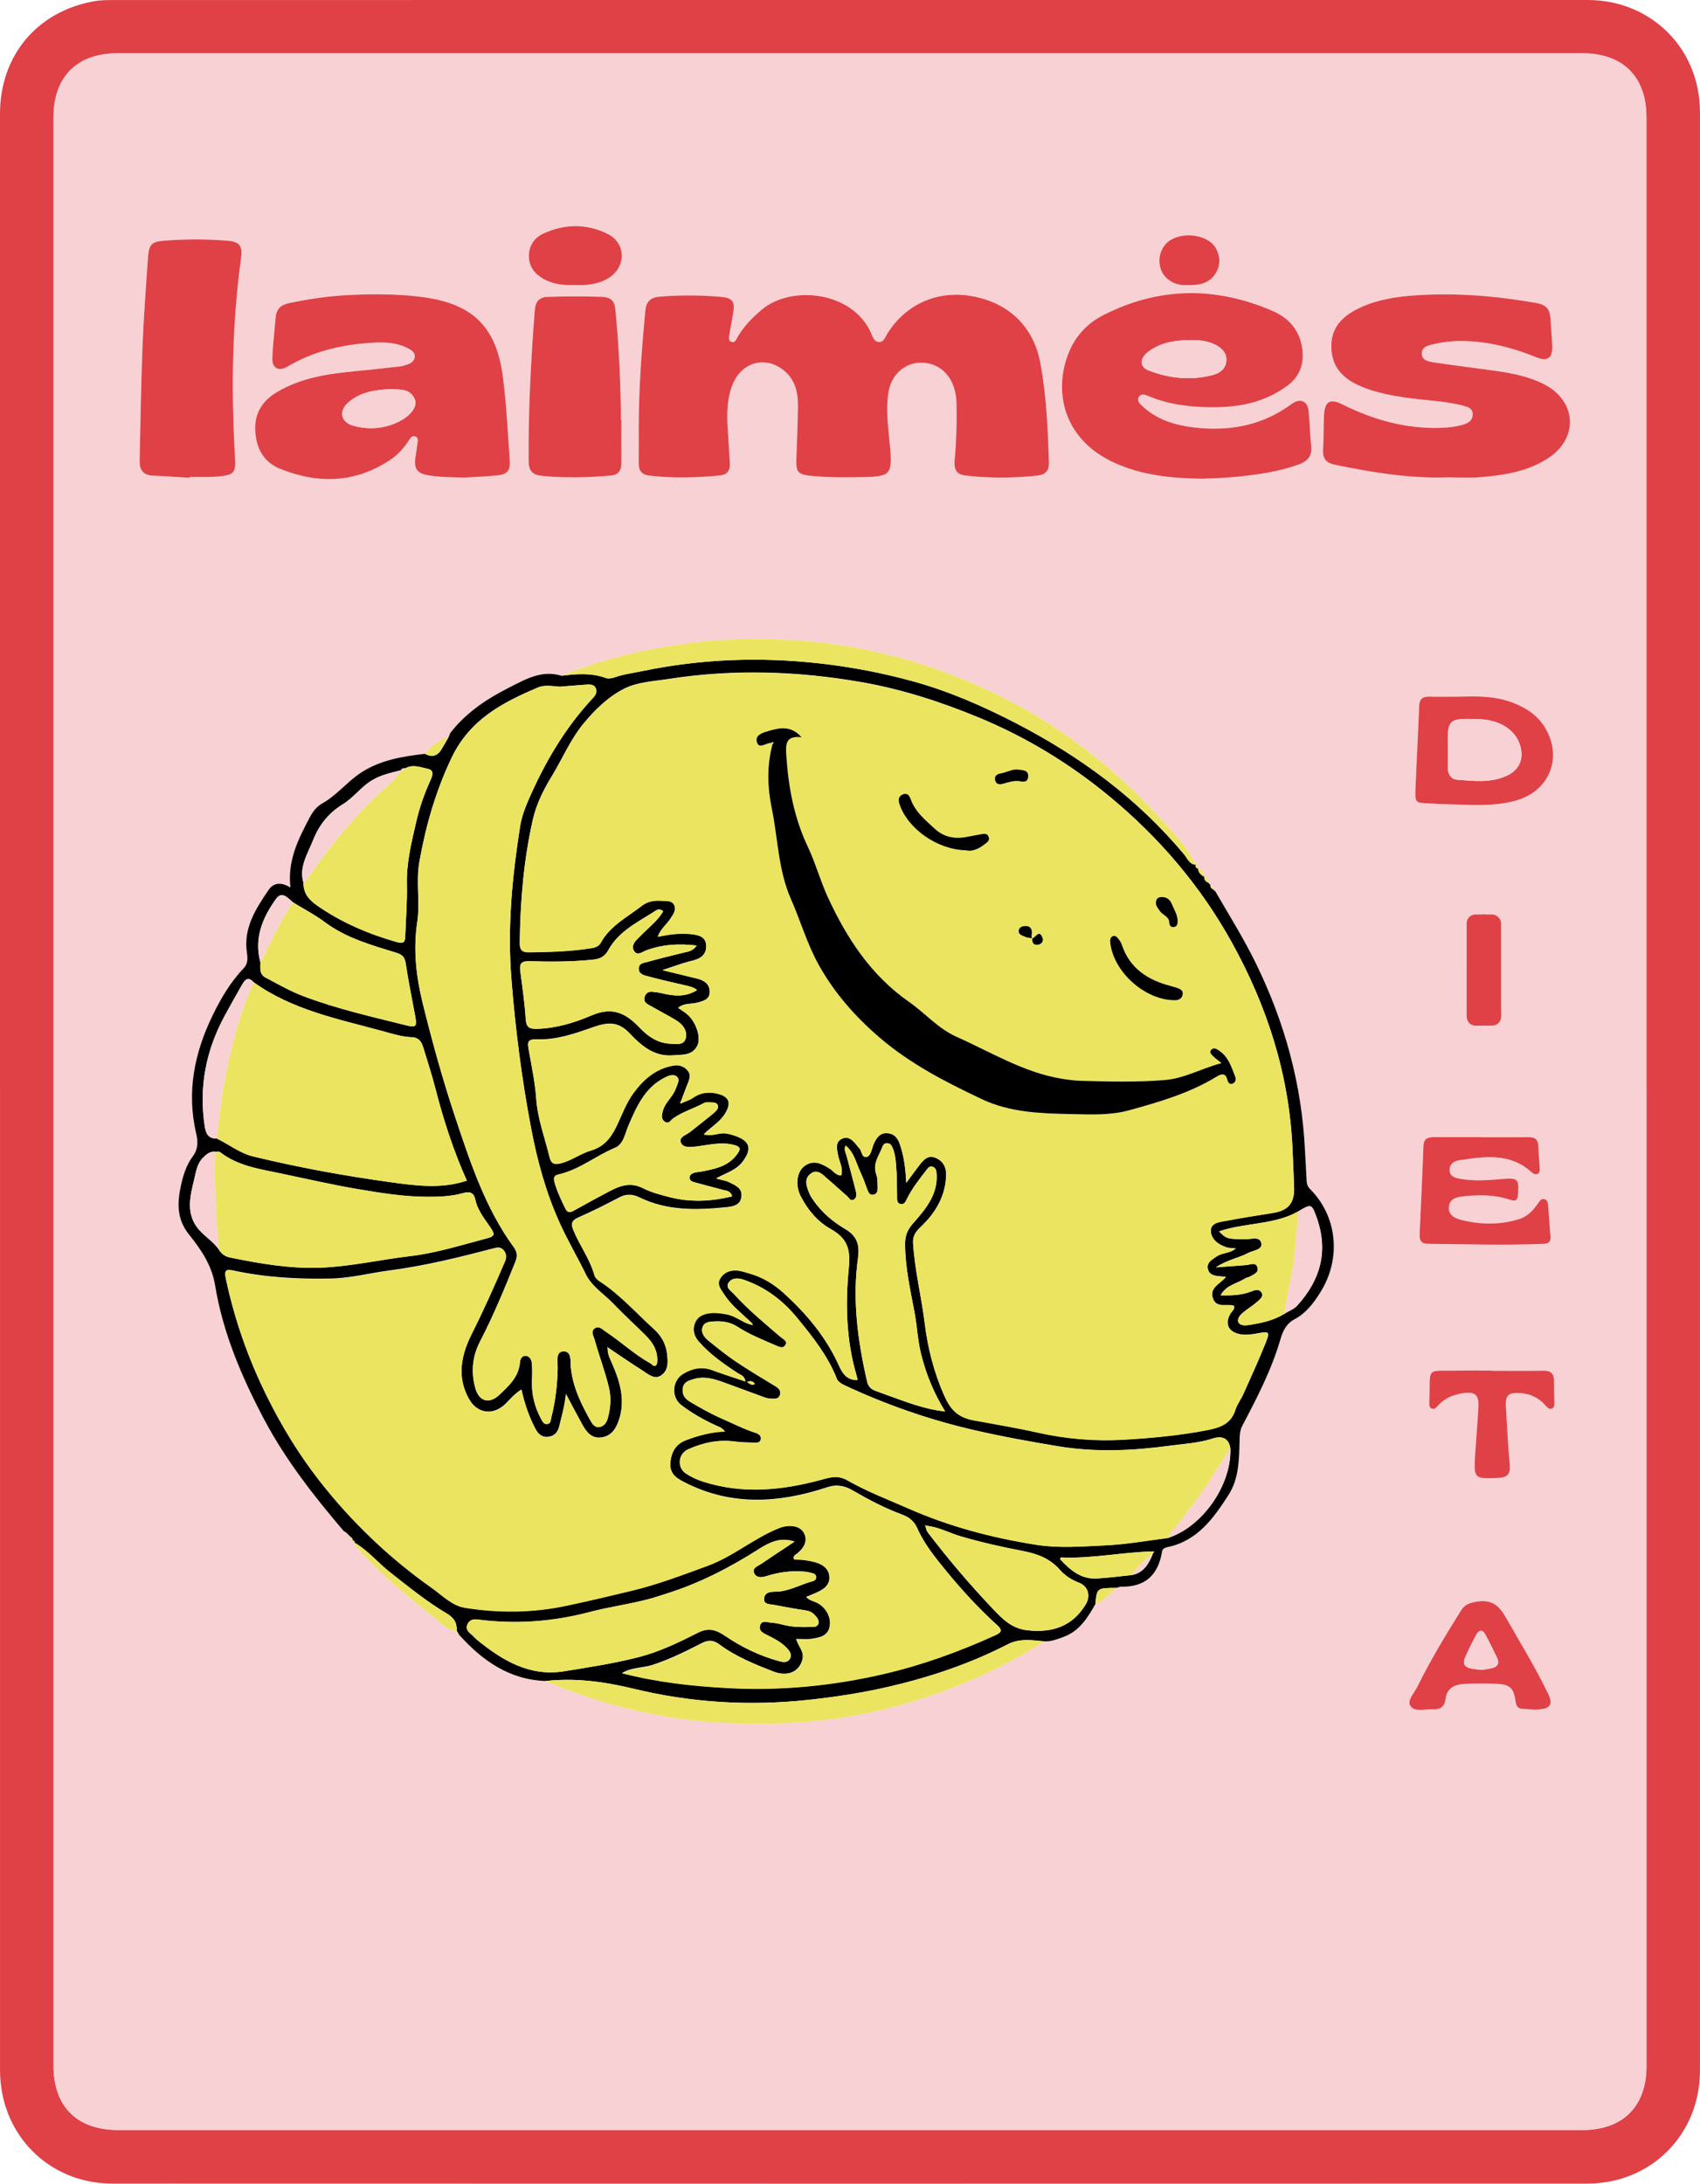 <?xml version="1.0" encoding="UTF-8"?>
<svg xmlns="http://www.w3.org/2000/svg" id="Layer_2" viewBox="0 0 559.11 718.02">
  <defs>
    <style>.cls-1,.cls-2,.cls-3,.cls-4{stroke-width:0px;}.cls-2{fill:#f7d1d3;}.cls-3{fill:#df4147;}.cls-4{fill:#ebe461;}</style>
  </defs>
  <g id="Layer_1-2">
    <path class="cls-3" d="m0,358.71c0-107.1,0-214.21,0-321.31C0,18.28,12.24,3.68,31.05.39c1.86-.33,3.79-.37,5.69-.37C90.63,0,144.52,0,198.41,0,306.32,0,414.24,0,522.16,0c20.88,0,36.94,15.97,36.94,36.86.01,214.66.01,429.31,0,643.97,0,21.02-16.05,37.16-37.12,37.17-161.66.04-323.32.04-484.98-.01-21.03,0-36.99-16.22-36.99-37.29-.02-107.33,0-214.66,0-321.99Zm541.49.46c0-106.88,0-213.75,0-320.63,0-13.32-7.74-21.01-21.15-21.01-160.53,0-321.06,0-481.59,0-13.41,0-21.14,7.69-21.14,21.04,0,213.53,0,427.06,0,640.59,0,13.54,7.7,21.21,21.32,21.21,160.53,0,321.06,0,481.6,0,13.18,0,20.97-7.76,20.97-20.89,0-106.76,0-213.53,0-320.29Z"></path>
    <path class="cls-2" d="m541.49,359.17c0,106.76,0,213.53,0,320.29,0,13.12-7.79,20.89-20.97,20.89-160.53,0-321.06,0-481.6,0-13.62,0-21.32-7.67-21.32-21.21,0-213.53,0-427.06,0-640.59,0-13.34,7.73-21.04,21.14-21.04,160.53,0,321.06,0,481.59,0,13.41,0,21.15,7.69,21.15,21.01,0,106.88,0,213.75,0,320.63ZM114.5,504.6c0,.41.22.63.63.65l.03.04c-.1.63.13,1.07.75,1.28,0,0-.02-.03-.02-.03.23.23.46.46.69.7v-.02c-.02,1.16.87,1.77,1.54,2.5,7.99,8.7,17.05,16.21,26.3,23.49,1.64,1.29,3.25,3.19,5.77,3.04h.01c-.09.61.04,1.09.72,1.24,7.65,8.5,16.48,14.8,28.45,15.25,18.08,7.63,36.92,12.41,56.48,13.64,20.66,1.3,41.15-.26,61.18-6.02,16.45-4.73,32.05-11.37,46.47-20.67,2.24.1,4.24-.7,6.31-1.47,5.26-1.95,7.88-6.32,10.45-10.8,2.86-1.03,4.65-3.44,6.87-5.3.54-.14,1.09-.42,1.63-.41,7.92.18,12.16-3.91,13.4-11.5.18-1.1,1.05-1.34,1.94-1.53,9.76-2.09,15.05-9.53,19.94-17.15,3.43-5.35,3.48-11.71,3.62-17.89.04-1.69.1-3.29.92-4.87,4.82-9.18,9.61-18.37,12.52-28.4.77-2.66,1.86-5.12,4.65-6.59,3.73-1.97,6.23-5.25,8.46-8.82,7.11-11.35,5.45-25.12-3.34-33.97-.78-.78-1.11-1.6-1.15-2.66-.15-3.36-.39-6.72-.55-10.08-1.03-21.65-6.63-42.08-16.16-61.52-3.99-8.14-8.77-15.79-13.3-23.61-.29-.25-.58-.5-.87-.74l-.04-.06c.04-.58-.15-1.04-.72-1.29v.02c-.19-.23-.38-.47-.58-.7l-.04-.06c.03-.99-.44-1.63-1.36-1.96h0c-.17-1.28-.52-2.43-2.04-2.69h0c.14-.64-.05-1.11-.72-1.33l.02.03c-3.19-6.39-8.2-11.41-12.94-16.56-17.06-18.55-37.13-32.98-60.31-43-21.21-9.16-43.35-14.12-66.47-14.59-9.19-.19-18.35.12-27.48,1.33-14.26,1.9-28.12,5.3-41.48,10.67-6.58-2.04-12.03,1.26-17.45,4-7.35,3.71-14.13,8.31-19.24,14.97-.46.32-.63.76-.5,1.31l-.02.02c-3.3.73-5.64,2.82-7.67,5.37-7.6.87-15.14,2.12-21.6,6.57-4.3,2.97-7.61,7.2-12.26,9.78-1.9,1.06-3.13,2.81-4.13,4.71-3.71,7.05-7.3,14.13-6.27,22.9-2.89-1.8-5.5-1.7-7.17.77-4.21,6.22-8.37,12.53-7.14,20.69.26,1.73.38,3.58-1.06,5.08-4.38,4.56-7.52,9.96-10.26,15.59-5.98,12.31-8.55,25.12-5.38,38.72.63,2.69.72,5.1-1.14,7.6-2.14,2.87-3.22,6.43-3.94,9.92-1.15,5.55-1.3,10.73,2.78,15.8,3.87,4.82,7.43,9.99,8.53,16.63,2.58,15.68,8.74,30.15,16.16,44.14,7.09,13.38,16.35,25.16,26.1,36.62.27.17.53.35.8.53l.03.03c.04.4.24.63.65.64l.02.02Zm95.58-364.74c0,4.15.04,8.31-.01,12.46-.03,2.45,1.08,3.77,3.51,4.05,7.73.9,15.45.69,23.17-.04,2.27-.22,3.42-1.53,3.3-3.84-.16-3.14-.33-6.27-.56-9.4-.4-5.51-.68-11.04,1.31-16.3,2.86-7.54,10.44-9.91,16.6-5.33,4,2.97,5.07,7.29,5.04,11.92-.04,5.94-.33,11.88-.53,17.82-.14,3.97.66,4.81,4.74,5.23,5.82.6,11.65.54,17.48.42,8.8-.17,9.36-1.07,8.61-9.89-.52-6.11-1.56-12.27-.43-18.43,1.01-5.5,5.48-9.35,10.72-9.3,6.68.07,11.34,5.32,11.55,13.13.17,6.4-.04,12.79-.62,19.16-.24,2.61.59,4.45,3.43,4.79,7.94.95,15.89.9,23.84.05,2.52-.27,3.85-1.57,3.77-4.2-.33-10.99-.84-21.98-2.83-32.82-2.2-11.93-10.38-19.81-22.48-21.98-11.4-2.04-21.93,2.68-27.96,12.51-.68,1.1-1.1,2.73-2.77,2.55-1.56-.17-1.95-1.77-2.47-2.95-6.01-13.63-26.09-15.88-35.88-7.72-3.23,2.69-6.09,5.62-8.15,9.3-.42.75-.83,1.78-1.98,1.31-.91-.37-.72-1.37-.62-2.09.36-2.44.87-4.85,1.28-7.28.67-3.97-.22-5.09-4.21-5.42-6.61-.56-13.2-.6-19.82-.06-3.21.26-4.58,1.62-4.87,4.72-1.18,12.51-2.11,25.03-2.15,37.61Zm-57.39,17.17c3.47-.22,6.94-.36,10.4-.67,3.72-.33,4.81-1.45,4.55-5.13-.63-9.06-1.07-18.15-2.22-27.14-2.14-16.84-10.11-24.36-26.9-26.48-7.82-.99-15.64-.98-23.48-.62-6.74.31-13.37,1.29-19.97,2.67-2.68.56-4.19,1.94-4.41,4.68-.37,4.47-.92,8.93-1.1,13.4-.13,3.25,2.08,4.52,4.86,2.86,8.5-5.06,17.82-7.26,27.53-7.89,4.22-.27,8.56-.23,12.45,1.93,1.06.59,2.25,1.38,2,2.83-.23,1.31-1.3,2.05-2.55,2.43-.75.23-1.51.49-2.28.58-4.68.52-9.36,1.03-14.04,1.49-9.3.9-18.51,2.1-26.71,7.11-4.58,2.8-7.07,6.78-6.89,12.23.2,5.89,2.66,10.6,8.2,12.83,12.62,5.09,24.95,4.73,36.51-3.15,2.42-1.65,4.34-3.88,5.94-6.36.5-.77,1.07-1.58,2.15-1.07.9.42.7,1.32.6,2.08-.2,1.56-.45,3.11-.7,4.66-.59,3.79.57,5.41,4.3,5.99,3.9.61,7.82.62,11.76.73Zm243,.39c2.78-.14,6.6-.2,10.39-.57,7.14-.69,14.25-1.64,21.06-4.1,2.88-1.04,4.45-2.73,4.1-6.01-.4-3.79-.48-7.61-.83-11.4-.32-3.48-2.76-4.59-5.66-2.45-9.05,6.66-19.28,8.84-30.23,7.87-6.87-.61-13.52-2.24-18.79-7.19-.87-.82-2.01-1.89-1.09-3.17.77-1.07,2.09-.55,3.12-.12,5.02,2.1,10.3,3.11,15.69,3.46,10.72.7,21.11-.25,30.09-7,3.34-2.51,5.01-5.93,4.9-10.18-.18-6.84-3.87-11.66-9.71-14.21-18.8-8.21-37.63-8.07-56.03,1.37-4.97,2.55-8.83,6.62-11.04,11.87-5.35,12.72-2.2,28.81,14.79,36.57,8.96,4.09,18.5,5.14,29.24,5.28Zm80.33-.46c3.59,0,7.2.24,10.76-.05,7.87-.63,15.64-1.84,22.43-6.3,9.92-6.52,9.31-18.63-1.19-24.13-5.14-2.7-10.76-3.78-16.44-4.57-6.66-.93-13.34-1.73-19.98-2.73-1.71-.26-3.98-.61-4.05-2.83-.08-2.44,2.27-2.79,4.08-3.22,3.95-.94,7.95-1.18,12.02-.92,7.47.48,14.56,2.44,21.47,5.23,3.83,1.55,5.55.31,5.35-3.83-.14-3.02-.42-6.04-.6-9.06-.17-2.87-1.54-4.39-4.49-4.9-13.31-2.34-26.7-3.46-40.2-2.51-6.05.43-12.06,1.37-17.65,3.91-5.77,2.63-10,6.4-9.71,13.48.28,6.84,4.53,10.41,10.29,12.75,4.49,1.83,9.23,2.72,14,3.44,6.31.96,12.75,1.03,18.97,2.64,1.51.39,3.21.82,3.23,2.85.02,2.05-1.49,2.93-3.17,3.43-2.48.74-5.05,1-7.64,1.06-11.37.29-21.95-2.69-32.04-7.72-4.05-2.02-5.81-1.07-6.05,3.52-.2,3.81-.07,7.64-.32,11.44-.19,2.97,1.21,4.33,3.9,4.88,12.21,2.5,24.48,4.57,37,4.14Zm-413.65.15c0-.09,0-.17,0-.26,2.02,0,4.04.02,6.06,0,1.12-.02,2.24-.08,3.36-.17,5.29-.44,5.81-1.21,5.49-6.48-1.3-21.87-.96-43.7,2-65.44.51-3.78-.42-5.24-4.33-5.57-6.49-.55-13.01-.56-19.5-.14-6.08.39-6.5.96-6.9,7.09-.59,9.17-1.33,18.34-1.68,27.52-.48,12.66-.68,25.33-.96,37.99-.06,2.89,1.21,4.65,4.37,4.77,4.03.15,8.05.46,12.08.7Zm141.98-18.97c-.05,0-.1,0-.15,0,0-1.23.02-2.46,0-3.69-.17-10.97-.76-21.92-1.82-32.85-.27-2.75-1.6-3.89-4.33-3.99-5.94-.21-11.87-.18-17.81,0-2.99.09-4.14,1.66-4.35,4.41-1.28,16.53-2.15,33.07-2.02,49.65.02,3.01,1.19,4.48,4.28,4.79,7.61.77,15.21.57,22.8-.1,2.47-.22,3.44-1.7,3.42-4.1-.05-4.71-.01-9.41-.01-14.12Zm275.08,90.97c-3.14,0-6.28.05-9.42-.02-2.24-.05-3.18.85-3.26,3.18-.32,8.96-.84,17.92-1.19,26.88-.19,4.89-.1,4.88,4.64,5.04,1.34.04,2.68.21,4.03.23,8.05.09,16.17,1.04,24.1-1.09,11.15-3,15.69-13.96,9.96-23.83-2.49-4.29-6.4-6.79-10.92-8.49-5.81-2.19-11.87-2.09-17.93-1.89Zm7.78,144.84c-5.27,0-10.55.01-15.82,0-1.97,0-3.16.63-3.24,2.88-.37,9.64-.82,19.27-1.26,28.91-.09,1.96.36,3.24,2.71,3.27,12.67.12,25.34.55,38.01.01,1.73-.07,2.45-.68,2.31-2.42-.28-3.35-.49-6.71-.75-10.07-.07-.9-.16-1.88-1.21-2.18-1.1-.31-1.58.59-2.09,1.32-1.64,2.34-3.53,4.41-6.36,5.26-6.39,1.92-12.83,1.81-19.24.14-2.16-.57-4.09-1.78-3.73-4.43.34-2.5,2.49-2.97,4.54-3.21,5.27-.62,10.52-.59,15.62,1.12,1.75.59,2.42.15,2.55-1.74.38-5.15-.05-5.53-5.28-5.09-4.69.4-9.4.77-14.08-.14-1.58-.31-3.15-.84-3.14-2.89.02-1.94,1.48-2.9,3.02-3.13,8.35-1.26,16.77-2.59,23.89,3.86.53.48,1.06.87,1.78.68.99-.27.99-1.14.95-1.91-.12-2.35-.41-4.7-.43-7.05-.02-2.29-1-3.22-3.27-3.19-5.16.07-10.32.02-15.48.02Zm17.91,188.25c.41-.05.96-.14,1.52-.18q4.75-.34,2.63-4.79c-4.23-8.8-9.32-17.12-14.17-25.58-2.27-3.97-4.8-5.76-9.44-4.98-2.28.38-3.92.87-5.2,2.93-5.1,8.18-10.09,16.43-14.35,25.09-1.01,2.05-3.48,4.45-2.25,6.28,1.4,2.08,4.69.97,7.21,1.09,2.77.12,4.03-.84,4.37-3.64.39-3.2,2.88-4.49,5.74-4.68,3.68-.24,7.4-.24,11.08-.06,4.34.21,5.56,1.4,6.17,5.77.23,1.64.85,2.43,2.5,2.47,1.34.03,2.68.18,4.17.29Zm-14.31-111.46v-.06c-3.7,0-7.4-.06-11.09.01-10.94.2-9.33-1.54-9.6,9.74,0,.22-.02.45-.02.67.01.77-.15,1.66.75,2.05.91.39,1.48-.3,1.98-.87,2.19-2.49,5.05-3.68,8.22-4.16,4.12-.62,5.4.53,5.17,4.67-.3,5.25-.76,10.5-1.09,15.75-.48,7.7-.18,7.78,7.49,7.43,3.35-.15,4.18-1.37,3.9-4.48-.57-6.24-.88-12.51-1.25-18.77-.23-3.91.74-4.86,4.6-4.65,3.42.19,6.25,1.57,8.5,4.16.52.59,1.1,1.28,1.98.94.87-.33.86-1.21.85-2.01-.04-2.35-.12-4.71-.11-7.06.01-2.39-1.05-3.43-3.48-3.39-5.6.08-11.2.03-16.81.03ZM188.94,93.71c3.86.19,7.64-.15,11.04-2.18,6.01-3.57,6.06-11.57-.2-14.65-6.86-3.38-14.09-3.3-21.07-.09-3.03,1.4-4.82,4.05-4.77,7.52.06,3.45,1.96,5.83,4.92,7.46,3.16,1.73,6.57,2.1,10.07,1.94Zm294.31,225.6c-.29,0-.58,0-.87,0,0,3.92.03,7.83,0,11.75-.05,6.02.37,6.42,6.51,6.07.22-.01.45-.11.66-.09,3.29.32,4.28-1.25,4.12-4.39-.48-9.17-.75-18.35-1.12-27.52-.09-2.13-3.17-5.09-5.09-4.32-1.79.71-4.57.91-4.3,4.4.37,4.67.09,9.4.09,14.1Zm-92.61-225.58c3.99.15,7.44-.67,9.39-4.26,1.42-2.61,1.27-5.45-.26-8.02-2.45-4.13-10.2-5.39-14.86-2.49-4.22,2.62-4.88,9.18-1.22,12.51,2.02,1.84,4.48,2.44,6.95,2.26Z"></path>
    <path class="cls-1" d="m113,503.38c-9.75-11.46-19.01-23.25-26.1-36.62-7.41-13.99-13.58-28.46-16.16-44.14-1.09-6.64-4.66-11.82-8.53-16.63-4.07-5.07-3.93-10.25-2.78-15.8.72-3.49,1.8-7.04,3.94-9.92,1.86-2.5,1.77-4.91,1.14-7.6-3.17-13.59-.6-26.41,5.38-38.72,2.74-5.63,5.88-11.03,10.26-15.59,1.44-1.5,1.32-3.35,1.06-5.08-1.23-8.17,2.93-14.47,7.14-20.69,1.67-2.46,4.28-2.56,7.17-.77-1.03-8.77,2.56-15.86,6.27-22.9,1-1.89,2.23-3.65,4.13-4.71,4.65-2.58,7.96-6.81,12.26-9.78,6.46-4.46,13.99-5.7,21.6-6.57,2.43,1.36,4.21.61,5.54-1.67.71-1.23,1.42-2.46,2.14-3.69,0,0,.02-.02.02-.02.17-.44.33-.87.5-1.31,5.1-6.67,11.89-11.26,19.24-14.97,5.42-2.74,10.87-6.04,17.45-4,4.89-.6,9.76-1.04,14.56.73.86.32,2.06.1,2.97-.22,2.87-1.02,5.87-1.38,8.83-2,19.47-4.07,39.07-4.78,58.82-2.54,10.36,1.17,20.56,3.14,30.6,5.91,11.77,3.26,22.89,8.13,33.73,13.74,21.15,10.95,40,24.78,55.32,43.19,1.05,1.26,1.69,3.28,3.87,3.33,0,0-.02-.03-.02-.03-.32.75.09,1.11.72,1.34,0,0,0-.01,0-.01.06,1.37.98,2.08,2.04,2.69h0c-.12,1.05.53,1.57,1.36,1.96,0,0,.04.06.04.06.2.23.4.47.6.7,0,0-.01-.02-.01-.02-.06.6.17,1.03.72,1.29,0,0,.04.06.04.06.29.25.58.5.87.74,4.53,7.81,9.32,15.47,13.3,23.61,9.53,19.45,15.12,39.87,16.16,61.52.16,3.36.4,6.72.55,10.08.05,1.06.37,1.88,1.15,2.66,8.8,8.84,10.46,22.61,3.34,33.97-2.23,3.57-4.73,6.85-8.46,8.82-2.79,1.48-3.87,3.93-4.65,6.59-2.91,10.03-7.7,19.23-12.52,28.4-.83,1.58-.89,3.19-.92,4.87-.14,6.18-.19,12.54-3.62,17.89-4.89,7.62-10.18,15.07-19.94,17.15-.89.19-1.76.43-1.94,1.53-1.25,7.59-5.48,11.68-13.4,11.5-.54-.01-1.08.26-1.63.41-6.36.02-6.44.08-6.87,5.3-2.57,4.48-5.2,8.85-10.45,10.8-2.07.77-4.07,1.56-6.31,1.47-4.09-.34-8.06-1.1-12.12.99-12.36,6.37-25.46,10.75-39.01,13.91-8.85,2.06-17.76,3.41-26.78,4.37-19.23,2.05-38.28.89-57.02-3.64-9.68-2.34-19.29-3.7-29.2-2.59-11.97-.44-20.8-6.75-28.45-15.25-.24-.41-.48-.82-.72-1.24,0,0-.01,0-.01,0,.16-2.6-.87-4.3-3.23-5.69-6.64-3.92-12.61-8.79-18.66-13.55-4.01-3.15-7.27-7.19-11.73-9.79,0,0,.01.02.01.02.07-.53-.16-.76-.69-.7,0,0,.02.03.02.03.18-.68-.26-.99-.75-1.27,0,0-.03-.04-.03-.04-.21-.22-.42-.44-.63-.65,0,0-.02-.02-.02-.02-.22-.21-.44-.43-.65-.64,0,0-.03-.03-.03-.03-.27-.18-.53-.35-.8-.53Zm266.28,7.25c.11-.16.23-.31.34-.47-.07-.02-.14-.03-.21-.05-10.17.22-20.2,2.45-30.41,1.99-.1,0-.21.32-.37.57,3.28,3.49,6.8,6.61,12,6.35,3.8-.19,7.58-.72,11.37-1.1,4.2-.65,5.87-3.81,7.26-7.27v-.02ZM131.99,253.26l.02-.02c-3.32.83-6.62,1.49-9.68,3.33-3.61,2.18-6.05,5.72-9.54,7.85-4.73,2.88-7.85,6.83-9.83,11.85-1.78,4.51-4.71,8.78-3.15,14.04-.03,3.47,1.77,5.56,4.61,7.52,7.99,5.55,16.72,9.25,26.01,11.91,2.17.62,2.78.19,2.85-1.87.18-5.7.68-11.41.54-17.1-.18-7.05,1.49-13.73,3.05-20.48,1.06-4.58,2.56-8.99,4.5-13.28.62-1.37,1.81-3.68-.59-4.19-2.38-.5-5-1.63-7.52-.18-.5.05-1.15-.21-1.28.62Zm290.42,178.75c1.36-.96,3.02-1.4,4.2-2.7,7.71-8.44,10.35-17.96,6.43-28.98-1.59-4.47-1.78-4.59-5.94-2.08-8.02,4.57-17.5,3.67-26.17,6.63,2.56,2.54,2.57,2.46,8.63,2.59,1.86.04,4.84-1.13,5.28,1.33.4,2.2-2.72,2.31-4.39,3.21-3.11,1.68-6.78,2.15-10.56,4.7,3.97-.3,6.96-.53,9.96-.75,1.35-.1,3.19-1.16,3.73.83.47,1.73-1.38,2.3-2.62,3-.48.27-1.11.31-1.56.61-2.53,1.7-6.06,2.01-7.95,5.5,3.83.09,7.11-.06,10.28-1.35,1.02-.41,2.35-.8,3.09.32.92,1.39-.42,2.34-1.26,3.09-1.49,1.34-3.25,2.38-4.8,3.66-.95.79-1.98,2.07-1.46,3.15.51,1.07,2.09,1.1,3.37.9,4.1-.63,8.14-1.46,11.74-3.68Zm-117.75,69.67c-.16-.06-.32-.12-.48-.18.08.14.15.28.23.42.21.62.27,1.36.65,1.85,6.76,8.86,13.96,17.34,21.65,25.42,3.09,3.24,6.1,6.27,11.07,6.85,8.67,1,15.05-1.54,19.27-8.45,1.73-2.83.85-6.03-2.16-7.17-2.47-.94-4.62-2.31-6.32-4.26-3.27-3.75-7.48-5.28-12.23-6.19-6.9-1.32-13.76-2.86-20.53-4.86-3.73-1.1-7.2-3.08-11.16-3.42Zm-219.02-185.27c.04,1.86-.45,3.89,1.71,5.02,4.05,2.13,8.01,4.42,12.3,6.06,10.98,4.18,22.42,6.75,33.79,9.6,3.4.85,3.75.47,3.12-3-1.04-5.71-2.26-11.4-3.09-17.14-.31-2.11-1.02-3.02-3.07-3.66-8.19-2.53-16.49-4.8-23.56-10.08-3.29-2.45-6.99-4.36-10.5-6.52-1.65-1.44-3.62-3.81-5.53-1.17-4.45,6.18-7.33,12.96-5.17,20.87Zm-13.71,94.37c.82,1.46,2.12,2.36,3.7,2.69,9.79,2.01,19.59,3.71,29.67,3.35,10-.36,19.74-2.64,29.63-3.8,8.69-1.01,17.05-3.73,25.5-5.92,2.1-.54,2.33-1.25,1.26-2.91-2-3.08-4.54-5.92-5.32-9.62-.56-2.64-1.96-2.85-4.14-2.24-3.81,1.06-7.72,1.21-11.67,1.19-7.78-.02-15.42-1.27-23.03-2.56-8.6-1.46-17.12-3.44-25.67-5.22-6.79-1.41-13.71-2.44-19.44-6.88-.36-.28-1.08-.1-1.63-.14-1.78-.24-2.91.87-4.03,1.97-1.87,1.83-2.23,4.39-2.79,6.7-1.4,5.83-3.09,11.87,1.63,17.11,1.99,2.21,4.6,3.81,6.34,6.28Zm11.47-87.83c-1.83-2.06-2.91-.69-3.82.9-1.89,3.28-3.74,6.59-5.55,9.92-6.26,11.46-8.68,23.6-6.68,36.59.37,2.4,1.17,4.07,3.92,3.98,4.02,1.93,7.58,4.84,12,5.91,14.91,3.62,29.97,6.37,45.18,8.47,8.49,1.17,16.82,2.25,25.1-.51-4.35-9.66-7.65-19.82-10.32-30.21-1.19-4.65-2.69-9.22-4.09-13.82-.53-1.74-1.6-3.06-3.53-3.12-3.52-.12-6.8-1.21-10.15-2.12-14.55-3.94-29.45-6.92-42.05-15.98Zm300.45,182.82c11.44-3.49,21.21-17.34,20.81-29.51-.54-3.62-2.98-4.19-5.85-3.26-4.64,1.5-9.45,1.73-14.21,2.37-12.17,1.65-24.36,2.19-36.52.17-9.27-1.53-18.53-3.2-27.67-5.31-14.84-3.43-29.19-8.42-42.98-14.92-.87-.41-1.88-1.15-2.2-1.99-2.94-7.49-7.85-13.64-12.87-19.79-4.8-5.88-10.51-10.26-17.7-12.74-1.86-.64-3.8-.71-4.95.83-1.29,1.74.71,2.79,1.69,3.86,4.65,5.14,10,9.53,15.25,14.04.83.71,2.58,1.42,1.58,2.85-.84,1.2-2.31.34-3.4-.13-4.2-1.82-8.47-3.54-12.32-6.03-2.3-1.49-4.79-1.87-7.39-1.74-1.52.08-3.4.09-4.03,1.81-.65,1.77.42,3.3,1.75,4.38,2.95,2.39,5.9,4.81,9.04,6.92,4.26,2.87,8.69,5.5,13.08,8.16,1.19.72,2,1.55,1.54,2.96-.45,1.36-1.74,1.24-2.85,1.18-.77-.04-1.57-.18-2.3-.45-4.41-1.6-8.8-3.28-13.22-4.87-3.17-1.14-6.37-2.14-9.82-1.16-1.78.51-3.52.96-3.77,3.21-.22,2.06.85,3.37,2.52,4.35,3.37,1.98,6.76,3.91,10.36,5.48,3.69,1.6,7.26,3.47,11.11,4.68,1.02.32,1.92.96,1.68,2.17-.23,1.13-1.3,1.08-2.2,1.05-2.01-.07-4.05-.05-6.04-.34-5.51-.79-10.71.31-15.68,2.55-3.28,1.48-3.68,5.95-.72,7.92,1.65,1.1,3.53,1.98,5.42,2.6,13.18,4.32,26.34,2.96,39.38-.6,3.04-.83,5.31-1.49,8.55.37,6.28,3.59,13.13,6.19,19.78,9.12,13.48,5.95,27.61,9.67,42.13,11.96,7.56,1.19,15.12.54,22.72.19,6.87-.31,13.55-1.55,20.31-2.38Zm-136.92-70.27c.23.06.47.12.7.18-.1-.2-.21-.4-.31-.6-3.09-3.05-6.65-5.66-9.05-9.37-1.02-1.57-2.56-3.2-1.48-5.19,1.16-2.13,3.3-3.03,5.72-2.8,1.32.13,2.61.6,3.9.95,4.3,1.18,8.07,3.49,11.28,6.4,7.49,6.77,13.94,14.43,18.15,23.74,1.19,2.63,2.55,4.99,6.22,4.92-.14-.62-.24-1.14-.39-1.65-3.4-11.61-3.65-23.58-2.49-35.38.61-6.2-.67-9.65-6.02-12.64-4.27-2.38-7.53-6.29-9.83-10.78-1.8-3.51-1.36-7.96,1.25-9.91,2.95-2.2,5.65-.83,8.35.88,1.18.75,1.98,2.2,3.74,2.22.73-2.48-.68-4.57-1.07-6.81-.34-1.95-.99-4.28,1.44-5.33,2.14-.92,3.53.72,4.78,2.22.22.26.37.58.63.79,1.1.87.83,3.39,2.59,3.02,1.27-.27,1.63-2.23,2.08-3.62.1-.32.24-.63.38-.94.85-1.82,2.01-3.36,4.23-3.26,2.26.11,3.47,1.43,4.22,3.63,1.33,3.89,1.88,7.89,2.11,12.73,1.75-2.37,2.99-4.08,4.27-5.76,1.33-1.73,2.8-3.49,5.28-2.52,2.39.95,3.61,2.94,3.57,5.56-.13,7.05-3.5,12.61-8.4,17.27-1.68,1.59-2.63,2.95-2.47,5.35.56,8.86,2.73,17.48,3.82,26.25,1.01,8.17,3,15.99,6.32,23.56,1.96,4.47,4.24,7.32,9.63,8.34,7.03,1.32,14.12,2.47,21.1,4.04,9.36,2.1,18.8,2.92,28.38,2.36,9.18-.53,18.3-1.38,27.36-3.12,4.36-.84,7.93-2.04,9.41-6.74.56-1.79,1.79-3.35,2.57-5.09,2.51-5.61,5.09-11.19,7.36-16.9,1.46-3.67,1.17-3.79-2.62-3.1-1.87.34-3.77.65-5.68.31-4.07-.71-5.34-3.64-3.1-7.09.46-.7,1.37-1.25.94-2.3-2.31-.79-5.61.97-6.84-2.31-1.38-3.65,2.3-4.84,4.24-7.18-.7-.07-1.1-.12-1.5-.15-1.82-.14-3.87-.24-4.41-2.33-.6-2.3,1.35-3.23,2.96-4.32,1.81-1.24,4.27-.88,6.17-2.58-1.21-.12-2.14-.06-2.98-.32-2.74-.86-5.18-2.67-5.2-5.49-.02-2.69,3.04-2.87,5.14-3.28,5.06-.97,10.16-1.74,15.24-2.56,5.12-.82,7.18-3.28,6.99-8.49-.16-4.37-.33-8.74-.54-13.11-1.14-24.08-8.36-46.44-19.94-67.35-10.28-18.54-23.85-34.47-40.27-48.02-13.04-10.76-27.28-19.43-42.86-25.88-12.42-5.14-25.18-9.29-38.47-11.63-21.15-3.71-42.33-4.39-63.61-1.08-4.98.77-10.25.97-14.68,3.22-5.25,2.67-9.61,6.92-13.38,11.51-4.34,5.29-6.97,11.69-10.53,17.49-2.69,4.39-4.97,9.08-6.1,14.11-3,13.29-4.12,26.79-4.28,40.4-.03,2.36.72,3.15,3.07,3.12,6.74-.08,13.46-.27,20.13-1.3,1.35-.21,2.7-.49,3.43-1.82,3.11-5.65,8.78-8.46,13.58-12.22,1.87-1.47,4.13-1.76,6.39-1.6,1.5.1,3.45-.23,4.22,1.46.78,1.72-.52,3.24-1.4,4.6-1.18,1.83-3.1,3.17-4.04,5.77,3.85-.77,7.38-1.26,10.95-.87,2.45.27,4.94.81,4.99,3.88.05,2.89-1.84,4.24-4.61,4.89-3.01.7-5.91,1.83-9.77,3.07,4.56,1.11,8.03,1.97,11.51,2.81,2.28.55,3.99,1.79,4.02,4.27.03,2.57-2.04,3.09-4.09,3.63-2.06.55-4.43.08-6.28,1.7,1.12.79,2.18,1.41,3.08,2.2,2.75,2.42,4.48,7.4,3.3,10.03-1.6,3.58-4.99,3.14-8.12,3.39-6.23.51-10.54-3.31-14.2-7.2-3.88-4.12-7.44-3.65-12.02-2.05-5.9,2.07-11.96,4.23-18.28,3.99-3.49-.13-3.34,1.06-2.9,3.53.93,5.3,2.08,10.59,2.45,15.94.46,6.71,2.85,12.88,4.39,19.28.51,2.14,1.63,2.51,3.67,2.01,3.54-.88,6.47-3.19,9.86-4.18,4.22-1.23,6.53-4.03,8.32-7.66,1.88-3.81,3.25-7.88,5.81-11.34,3.28-4.44,7.26-7.91,12.91-8.94,1.9-.35,3.63.12,4.86,1.62,1.16,1.42.56,2.94-.05,4.44-.77,1.86-1.43,3.76-2.14,5.64-.2.26-.39.54.01.74.08.04.31-.19.48-.3,1.12-.5,2.37-.84,3.35-1.54,2.47-1.75,5.1-2.11,7.99-1.44,4,.93,4.82,3.04,2.65,6.6-1.71,2.82-4.61,4.41-7.01,6.82,1.97.5,3.58.03,5.2-.25,1.84-.32,3.55.17,5.26.77,4.76,1.69,5.43,4.26,2.44,8.34-2.14,2.92-5.49,3.85-8.83,5.63,1.78.49,3.14.66,4.3,1.24,1.97.98,4.35,1.88,4.03,4.73-.32,2.86-2.65,3.29-4.96,3.53-9.78.98-19.47,1.25-28.65-3.25-2.05-1-4.21-1.21-6.45-.03-4.45,2.34-8.95,4.62-13.56,6.64-2.17.95-2.56,1.96-1.7,4.09,2.06,5.07,5.47,9.51,6.94,14.86.21.77,1,1.53,1.71,1.99,6.73,4.36,11.98,10.39,17.86,15.71,2.29,2.07,3.85,4.64,4.28,7.79.37,2.73.64,5.67-1.76,7.42-2.32,1.69-4.46-.41-6.37-1.61-3.77-2.36-7.41-4.91-11.1-7.38-.13-.08-.26-.16-.39-.24.05.17.1.33.16.5-.08,1.87.82,3.42,1.53,5.07,2.62,6.06,4.4,12.21,1.99,18.87-1.05,2.89-2.69,4.97-5.81,5.29-3.19.32-4.8-1.98-6.14-4.4-1.75-3.17-3.42-6.4-5.32-9.96-.38,3.81-1.32,7.04-2.1,10.31-.46,1.95-1.27,3.36-3.29,3.76-2.18.43-3.58-.59-4.6-2.51-2.14-4.03-3.59-8.3-4.63-12.97-2.22,1.34-3.61,3.07-5.18,4.63-4,3.99-9.29,3.4-12.07-1.53-4.1-7.27-2.6-14.51.92-21.49,3.93-7.79,7.46-15.76,10.9-23.76.58-1.34.55-2.58-.5-3.74-.91-1-1.91-.87-3.07-.57-11.37,2.98-22.76,5.8-34.45,7.32-6.43.84-12.69,2.53-19.28,2.66-10.81.22-21.5-.36-32.08-2.66-2.41-.52-2.98,0-2.42,2.63,2.89,13.66,7.49,26.66,13.73,39.15,4.81,9.64,10.41,18.81,17.02,27.27,10.58,13.54,22.92,25.35,36.98,35.28,3.45,2.43,6.69,5.83,10.83,6.5,11.12,1.79,22.31,1.71,33.42-.65,7.23-1.53,14.41-3.23,21.59-4.96,8.5-2.05,16.62-5.15,24.8-8.14,8.44-3.08,15.29-9.13,23.61-12.45,2.92-1.17,6.45-.93,7.91,1.24,1.56,2.33.84,4.87-1.97,7.18-.53.44-1.51.71-1.02,1.89,1.28.09,2.63.08,3.94.3,1.43.23,2.9.5,4.22,1.06,1.95.81,3.38,2.21,3.46,4.52.08,2.21-1.29,3.53-3.02,4.48-1.44.79-3,1.33-4.6,2.02,1.06,1.17,2.48,1.32,3.64,1.94,2.89,1.54,4.66,4.83,4.05,7.83-.65,3.19-3.37,3.62-5.91,4.01-1.6.25-3.28.05-5.1.05.71,2.43,2.66,4.08,2.1,6.56-.93,4.15-4.76,6.05-9.68,4.12-6.13-2.4-12.3-4.88-17.63-8.86-2.04-1.52-3.69-1.53-5.83-.44-5.28,2.69-10.57,5.36-16.25,7.18-3.17,1.01-6.69.72-9.98,2.65,11.71,3.02,23.29,4.27,34.93,4.89,17.34.93,34.45-.74,51.39-4.7,12.6-2.94,24.63-7.32,36.37-12.65,2.28-1.04,2.4-1.74.61-3.36-6.05-5.48-11.55-11.48-16.73-17.81-3.63-4.44-7.2-8.82-9.52-14.1-.95-2.17-2.69-3.55-4.84-4.34-5.69-2.09-11.03-4.89-16.26-7.93-2.68-1.56-5.22-2.15-8.52-1.06-15.56,5.13-31.1,6.24-46.35-1.39-2.72-1.36-5.32-2.73-5.2-6.26.12-3.61,1.56-6.57,5.16-7.92,4.07-1.53,8.25-2.67,12.76-2.83-.81-1.19-1.99-1.52-3.08-2.03-3.97-1.82-7.77-3.98-11.24-6.63-3.41-2.61-3.03-8.12.62-10.32,3-1.81,6.18-2.47,9.64-1.18,3.49,1.3,7.06,2.42,10.86,3.71-.34-1.88-1.59-2.11-2.48-2.68-4.6-2.99-9.08-6.13-12.75-10.26-1.56-1.75-2.34-3.82-1.42-6.2.94-2.46,3.04-3.15,5.36-3.37,1.68-.16,3.33.13,5,.41,2.97.5,5.18,2.66,8.01,3.38Zm-62.62-209.7c-2.47-.14-5.07-.74-7.36.23-11.69,4.99-22.43,10.47-28.48,23.24-5.23,11.02-8.44,22.29-10.54,34.08-1.17,6.56.29,13.26-.7,19.81-1.36,9.06-.36,17.92,1.79,26.66,3.13,12.69,6.62,25.29,10.76,37.7,4.97,14.87,9.85,29.75,19.24,42.62,1.05,1.44,1.23,2.86.5,4.69-3.59,8.91-7.24,17.78-11.68,26.33-2.48,4.78-3.01,10.06-1.47,15.37,1.25,4.31,4.57,5.17,7.83,2.11,3.2-3,6.43-5.94,6.81-10.74.08-1.03.64-2.13,1.8-2.11,1.28.02,1.98,1.17,2.09,2.31.18,1.89.15,3.81.07,5.71-.21,4.6.88,8.87,3.07,12.88.4.74.88,1.7,2,1.52,1.17-.2,1.05-1.27,1.27-2.11,1.37-5.35,1.99-10.77,2.11-16.3.04-1.93-.74-5.3,1.73-5.47,2.99-.21,2.41,3.3,2.6,5.3.63,6.43,3.39,12.01,6.46,17.49.6,1.08,1.49,2.28,2.8,2.11,1.51-.19,2.47-1.35,2.89-2.92.89-3.3,1.2-6.56.4-9.96-1.25-5.35-3.24-10.46-4.7-15.74-.34-1.24-1.54-2.95.17-3.96,1.35-.79,2.44.54,3.56,1.27,4.94,3.26,9.27,7.38,14.46,10.27.64.36,1.26,1.39,1.99.69.44-.42.42-1.46.39-2.21-.11-2.97-1.6-5.34-3.61-7.36-3.63-3.65-7.45-7.11-11.02-10.82-3-3.12-6.91-5.52-8.86-9.49-2.79-5.7-6.01-11.17-8.64-16.99-4.53-10.01-7.36-20.48-9.37-31.1-3.09-16.28-5.19-32.72-6.49-49.28-1.32-16.8.27-33.35,2.87-49.87.45-2.84,1.43-5.67,2.58-8.32,5.34-12.38,12.04-23.94,21.3-33.86.89-.95,1.61-2.05,1.02-3.31-.62-1.33-2.03-1.24-3.26-1.16-2.8.18-5.59.44-8.38.66Zm77.01,281.09c-4.74-1.65-8.53.41-11.87,2.54-9.64,6.14-19.68,11.29-30.61,14.68-1.39.43-2.75.92-4.15,1.32-6.79,1.94-13.84,2.8-20.63,4.59-12.23,3.23-24.49,4.11-36.97,2.49-1.58-.21-2.68.19-3.33,1.55-.64,1.34.03,2.34,1.1,3.19.7.56,1.25,1.29,1.94,1.85,8.35,6.84,17.39,12.26,28.7,10.43,8.25-1.33,16.53-2.59,24.66-4.68,6.89-1.78,13.21-4.87,19.47-8.03,3.51-1.77,6-.88,8.92,1.11,5.47,3.72,11.41,6.57,17.83,8.31,1.21.33,2.59.5,3.37-.73.87-1.37.04-2.53-.93-3.58-1.79-1.95-4.11-3.1-6.39-4.26-1.36-.69-2.91-1.28-2.47-3.07.51-2.09,2.4-1.13,3.7-1.06,1.55.08,3.1.49,4.62.85,2.65.63,5.34.64,8.03.57,1.07-.03,2.5.2,2.88-1.15.32-1.14-.58-2.09-1.35-2.91-.89-.93-1.99-1.28-3.28-1.46-3.43-.49-6.84-1.16-10.26-1.79-1.27-.23-3.09-.07-2.99-1.95.1-1.98,1.84-2.35,3.5-2.34,4.53.05,8.36-2.38,12.56-3.47.57-.15,1.02-.55,1.07-1.15.06-.78-.47-1.27-1.15-1.45-.96-.26-1.96-.48-2.95-.55-4.19-.33-8.27.22-12.27,1.51-1.55.5-3.42.63-4.08-1.13-.6-1.58,1.24-2.15,2.3-2.86,3.66-2.49,7.36-4.92,11.05-7.37Zm49.52-42.8c-3.87-6.28-6.27-12.35-7.89-18.81-1.15-4.6-1.32-9.3-2.2-13.93-1.4-7.36-3.05-14.71-3.08-22.29-.01-2.75.76-4.68,2.65-6.82,4.03-4.57,8.13-9.34,7.73-16.14-.06-1.06-.22-2.1-1.35-2.46-1.06-.34-1.62.59-2.14,1.27-2.25,2.92-4.55,5.82-6.2,9.15-.46.93-.88,2.06-2.05,1.87-1.46-.23-1.25-1.63-1.28-2.71-.06-2.58.02-5.17-.16-7.74-.18-2.67-.23-5.38-1.25-7.94-.37-.92-.8-1.6-1.86-1.63-.78-.02-1.26.44-1.51,1.11-1.1,2.97-3.37,5.62-2.03,9.22.49,1.32.38,2.88.43,4.34.04,1.04-.19,2.11-1.48,2.28-1.09.14-1.52-.66-1.86-1.58-.74-1.99-1.43-4-2.35-5.91-1.4-2.93-1.97-6.35-4.85-8.71-.63,1.38.05,2.39.32,3.41,1.01,3.9,2.1,7.77,3.07,11.68.24.96.31,2.17-.75,2.73-1.09.58-1.52-.64-2.14-1.17-2.11-1.82-4.13-3.73-6.26-5.52-1.66-1.4-3.44-3.65-5.77-1.82-2.37,1.87-1.21,4.48-.23,6.78.3.71.79,1.34,1.23,1.99,2.77,4.05,6.54,7.11,10.64,9.54,3.92,2.33,4.51,5.47,3.97,9.4-1.91,13.77-.09,27.26,3.01,40.66.37,1.6,1.36,2.51,2.84,3.03,1.26.44,2.51.93,3.78,1.38,5.99,2.12,11.88,4.57,19.03,5.37Zm-81.56-138.56c-1.26-.98-2.64-1.25-4.05-1.57-4.04-.91-8.07-1.85-12.07-2.92-1.34-.36-3.1-.7-3.08-2.59.02-1.8,1.79-1.86,2.98-2.19,3.87-1.09,7.78-2.04,11.69-3,1.48-.36,3.07-.44,4.4-2.36-5.97-.71-11.38-.36-16.68,1.62-1.29.48-2.81,1.86-3.91.21-1-1.5.02-2.97,1.23-4.14.72-.69,1.4-1.43,2.13-2.12,2.23-2.13,4.63-4.12,6.21-6.83-.8-.76-1.74-.68-2.29-.32-5.76,3.75-12.24,6.68-15.77,13.09-1.07,1.95-2.54,2.86-4.77,3.1-7.05.76-14.11.76-21.17.54-2.66-.08-3.34.82-3.01,3.27.69,5.22,1.44,10.44,1.79,15.68.18,2.61,1.01,3.36,3.59,3.3,6.4-.15,12.52-2.05,18.14-4.45,7-2.99,11.4-.53,15.85,4.17,2.67,2.82,5.82,4.94,9.87,5.16,1.85.1,4.29.58,5.06-1.44.77-2.01-.21-4.18-2.09-5.59-.8-.6-1.66-1.11-2.53-1.6-2.53-1.43-5.07-2.83-7.62-4.24-1-.55-1.5-1.36-1.17-2.5.36-1.26,1.27-1.83,2.54-1.7,1.11.11,2.23.26,3.32.52,3.88.93,7.68,1.26,11.42-1.1Zm11.54,67.85c-.56-1.89-1.88-1.84-3.05-2.14-3.15-.8-6.27-1.69-9.41-2.51-.83-.22-1.52-.56-1.54-1.5-.02-.95.74-1.37,1.48-1.61.73-.24,1.54-.24,2.31-.39,4.18-.82,8.39-1.53,11.36-5.12,2-2.42,1.76-3.19-1.38-3.83-3.84-.77-7.59.2-11.35.67-1.95.24-4.45.52-5.23-1.09-.97-1.99,1.7-2.64,3-3.69,2.52-2.04,5.11-3.98,7.59-6.06.82-.69,1.95-1.66,1.44-2.77-.5-1.09-1.97-.81-3.07-.89-.44-.03-.95-.03-1.31.17-3.33,1.84-7.05,2.86-10.2,5.07-.84.59-1.51,2.04-2.81,1.13-1.31-.92-1-2.21-.61-3.63.77-2.81,3.27-4.54,4.2-7.19.46-1.31,1.55-3.02.35-4.02-1.21-1.01-2.89-.24-4.36.55-6.3,3.41-8.9,9.46-11.53,15.56-1.13,2.62-1.6,6.14-4.38,7.29-6.29,2.62-11.66,7.16-18.41,8.73-1.55.36-1.98.92-1.54,2.56.82,3.06,2.18,5.85,3.56,8.67.78,1.61,1.63,1.38,2.91.66,3.8-2.14,7.64-4.19,11.49-6.24,3.53-1.88,6.98-3.17,11.08-1.1,2.86,1.44,6.07,2.29,9.21,3.06,6.73,1.67,13.44,1.3,20.22-.35Zm4.9,61.02c.97.73,1.61,1.22,2.61.65-.6-.67-1.16-1.27-2.61-.65Z"></path>
    <path class="cls-3" d="m210.08,139.86c.04-12.58.97-25.1,2.15-37.61.29-3.1,1.66-4.46,4.87-4.72,6.62-.54,13.21-.5,19.82.06,3.99.34,4.88,1.45,4.21,5.42-.41,2.43-.92,4.84-1.28,7.28-.11.72-.29,1.72.62,2.09,1.15.47,1.56-.56,1.98-1.31,2.06-3.68,4.92-6.61,8.15-9.3,9.79-8.16,29.87-5.91,35.88,7.72.52,1.18.91,2.78,2.47,2.95,1.67.18,2.09-1.44,2.77-2.55,6.03-9.83,16.55-14.55,27.96-12.51,12.1,2.17,20.28,10.05,22.48,21.98,2,10.84,2.5,21.83,2.83,32.82.08,2.63-1.26,3.93-3.77,4.2-7.95.85-15.9.9-23.84-.05-2.84-.34-3.66-2.18-3.43-4.79.58-6.37.79-12.77.62-19.16-.21-7.81-4.86-13.06-11.55-13.13-5.25-.06-9.72,3.79-10.72,9.3-1.13,6.17-.09,12.32.43,18.43.76,8.83.19,9.72-8.61,9.89-5.83.12-11.66.17-17.48-.42-4.07-.42-4.87-1.26-4.74-5.23.2-5.94.5-11.88.53-17.82.03-4.63-1.04-8.95-5.04-11.92-6.16-4.58-13.74-2.22-16.6,5.33-1.99,5.26-1.71,10.8-1.31,16.3.23,3.13.4,6.27.56,9.4.12,2.3-1.02,3.62-3.3,3.84-7.72.73-15.45.94-23.17.04-2.43-.28-3.54-1.6-3.51-4.05.05-4.15.01-8.31.01-12.46Z"></path>
    <path class="cls-3" d="m152.69,157.03c-3.94-.1-7.86-.11-11.76-.73-3.73-.59-4.89-2.2-4.3-5.99.24-1.55.5-3.1.7-4.66.1-.76.3-1.66-.6-2.08-1.08-.5-1.65.3-2.15,1.07-1.6,2.48-3.52,4.71-5.94,6.36-11.56,7.87-23.89,8.24-36.51,3.15-5.54-2.23-8-6.95-8.2-12.83-.18-5.46,2.31-9.43,6.89-12.23,8.2-5.02,17.41-6.21,26.71-7.11,4.68-.45,9.36-.96,14.04-1.49.77-.09,1.53-.35,2.28-.58,1.25-.38,2.32-1.12,2.55-2.43.25-1.45-.94-2.24-2-2.83-3.9-2.16-8.24-2.2-12.45-1.93-9.71.63-19.03,2.83-27.53,7.89-2.78,1.65-4.99.38-4.86-2.86.17-4.47.73-8.93,1.1-13.4.23-2.75,1.73-4.12,4.41-4.68,6.6-1.38,13.23-2.36,19.97-2.67,7.85-.36,15.66-.37,23.48.62,16.8,2.12,24.76,9.64,26.9,26.48,1.14,9,1.59,18.09,2.22,27.14.26,3.68-.83,4.81-4.55,5.13-3.46.3-6.93.45-10.4.67Zm-24.36-29.09c-4.83.27-9.84.89-13.84,4.45-3.2,2.84-2.33,6.5,1.76,7.61,5.03,1.36,9.99.99,14.73-1.27,3.86-1.84,6.32-4.91,5.52-7.19-1.34-3.8-4.79-3.42-8.17-3.6Z"></path>
    <path class="cls-3" d="m395.69,157.42c-10.74-.14-20.28-1.18-29.24-5.28-16.99-7.76-20.14-23.85-14.79-36.57,2.21-5.25,6.06-9.31,11.04-11.87,18.4-9.44,37.23-9.58,56.03-1.37,5.84,2.55,9.53,7.37,9.71,14.21.11,4.25-1.55,7.67-4.9,10.18-8.98,6.75-19.38,7.7-30.09,7-5.39-.35-10.66-1.36-15.69-3.46-1.02-.43-2.34-.96-3.12.12-.92,1.29.22,2.36,1.09,3.17,5.27,4.95,11.93,6.58,18.79,7.19,10.95.97,21.18-1.2,30.23-7.87,2.9-2.14,5.34-1.02,5.66,2.45.35,3.79.43,7.61.83,11.4.35,3.28-1.23,4.97-4.1,6.01-6.81,2.46-13.92,3.41-21.06,4.1-3.79.37-7.61.43-10.39.57Zm-4.37-45.61c-4.89.08-9.64.8-13.65,3.84-2.99,2.27-2.93,5,.24,6.21,6.83,2.61,13.89,3.3,21.06,1.41,2.32-.61,4.13-2.05,4.35-4.57.23-2.69-1.58-4.37-3.79-5.44-2.56-1.24-5.37-1.48-8.2-1.46Z"></path>
    <path class="cls-3" d="m476.03,156.96c-12.53.42-24.79-1.64-37-4.14-2.69-.55-4.1-1.91-3.9-4.88.25-3.8.12-7.63.32-11.44.25-4.59,2-5.54,6.05-3.52,10.09,5.03,20.67,8.01,32.04,7.72,2.58-.07,5.15-.33,7.64-1.06,1.68-.5,3.19-1.38,3.17-3.43-.02-2.04-1.72-2.46-3.23-2.85-6.22-1.61-12.66-1.68-18.97-2.64-4.78-.73-9.51-1.62-14-3.44-5.76-2.34-10.01-5.91-10.29-12.75-.29-7.09,3.94-10.85,9.71-13.48,5.59-2.55,11.61-3.48,17.65-3.91,13.5-.96,26.88.17,40.2,2.51,2.95.52,4.32,2.03,4.49,4.9.18,3.02.46,6.04.6,9.06.19,4.14-1.52,5.39-5.35,3.83-6.9-2.8-13.99-4.75-21.47-5.23-4.06-.26-8.07-.02-12.02.92-1.81.43-4.16.79-4.08,3.22.07,2.22,2.34,2.58,4.05,2.83,6.65,1,13.32,1.8,19.98,2.73,5.68.79,11.29,1.87,16.44,4.57,10.5,5.5,11.11,17.61,1.19,24.13-6.79,4.46-14.56,5.67-22.43,6.3-3.57.28-7.18.05-10.76.05Z"></path>
    <path class="cls-3" d="m62.37,157.1c-4.03-.24-8.05-.54-12.08-.7-3.15-.12-4.43-1.88-4.37-4.77.27-12.67.47-25.34.96-37.99.35-9.18,1.09-18.35,1.68-27.52.39-6.13.82-6.7,6.9-7.09,6.49-.41,13.01-.4,19.5.14,3.91.33,4.84,1.78,4.33,5.57-2.96,21.74-3.3,43.57-2,65.44.31,5.27-.21,6.04-5.49,6.48-1.12.09-2.24.16-3.36.17-2.02.03-4.04,0-6.06,0,0,.09,0,.17,0,.26Z"></path>
    <path class="cls-3" d="m204.35,138.14c0,4.71-.04,9.41.01,14.12.03,2.4-.95,3.88-3.42,4.1-7.6.67-15.19.87-22.8.1-3.09-.31-4.25-1.78-4.28-4.79-.13-16.59.74-33.13,2.02-49.65.21-2.75,1.36-4.32,4.35-4.41,5.94-.18,11.87-.21,17.81,0,2.73.1,4.07,1.25,4.33,3.99,1.06,10.93,1.65,21.88,1.82,32.85.02,1.23,0,2.46,0,3.69.05,0,.1,0,.15,0Z"></path>
    <path class="cls-4" d="m393.36,284.33c-2.18-.05-2.82-2.07-3.87-3.33-15.32-18.41-34.17-32.24-55.32-43.19-10.84-5.61-21.95-10.48-33.73-13.74-10.04-2.78-20.23-4.74-30.6-5.91-19.75-2.23-39.34-1.53-58.82,2.54-2.96.62-5.95.98-8.83,2-.91.32-2.11.54-2.97.22-4.8-1.77-9.67-1.33-14.56-.73,13.36-5.37,27.22-8.77,41.48-10.67,9.13-1.22,18.29-1.52,27.48-1.33,23.12.47,45.26,5.42,66.47,14.59,23.18,10.01,43.25,24.44,60.31,43,4.74,5.15,9.75,10.17,12.94,16.56Z"></path>
    <path class="cls-4" d="m179.37,552.73c9.91-1.11,19.51.25,29.2,2.59,18.74,4.53,37.79,5.69,57.02,3.64,9.02-.96,17.93-2.31,26.78-4.37,13.56-3.16,26.65-7.54,39.01-13.91,4.06-2.09,8.03-1.34,12.12-.99-14.42,9.3-30.02,15.94-46.47,20.67-20.03,5.76-40.52,7.31-61.18,6.02-19.56-1.23-38.4-6-56.48-13.64Z"></path>
    <path class="cls-3" d="m479.43,229.1c6.06-.2,12.12-.31,17.93,1.89,4.52,1.71,8.43,4.21,10.92,8.49,5.74,9.86,1.19,20.83-9.96,23.83-7.93,2.13-16.04,1.19-24.1,1.09-1.34-.02-2.68-.18-4.03-.23-4.74-.16-4.83-.15-4.64-5.04.35-8.96.87-17.92,1.19-26.88.08-2.33,1.02-3.22,3.26-3.18,3.14.07,6.28.02,9.42.02Zm-3.27,17.32c0,2.01-.03,4.03,0,6.04.04,2.02,1.01,3.74,3,3.9,5.55.44,11.2,1.15,16.5-1.34,4.15-1.95,5.63-5.66,4.24-10.07-1.6-5.05-6.73-8.27-13.56-8.5-10.13-.34-10.37-.11-10.18,9.97Z"></path>
    <path class="cls-3" d="m487.22,373.94c5.16,0,10.32.05,15.48-.02,2.27-.03,3.25.91,3.27,3.19.02,2.35.31,4.7.43,7.05.04.77.03,1.65-.95,1.91-.72.19-1.25-.2-1.78-.68-7.12-6.44-15.54-5.12-23.89-3.86-1.54.23-3,1.19-3.02,3.13-.02,2.05,1.56,2.58,3.14,2.89,4.68.91,9.39.53,14.08.14,5.23-.45,5.66-.06,5.28,5.09-.14,1.89-.8,2.32-2.55,1.74-5.1-1.71-10.35-1.74-15.62-1.12-2.05.24-4.2.72-4.54,3.21-.36,2.66,1.57,3.87,3.73,4.43,6.41,1.68,12.85,1.79,19.24-.14,2.83-.85,4.72-2.92,6.36-5.26.51-.73.99-1.64,2.09-1.32,1.05.3,1.14,1.28,1.21,2.18.26,3.35.46,6.71.75,10.07.15,1.74-.58,2.35-2.31,2.42-12.67.54-25.34.11-38.01-.01-2.34-.02-2.8-1.31-2.71-3.27.45-9.63.9-19.27,1.26-28.91.09-2.25,1.27-2.88,3.24-2.88,5.27.02,10.55,0,15.82,0Z"></path>
    <path class="cls-3" d="m505.12,562.19c-1.49-.11-2.83-.26-4.17-.29-1.65-.04-2.27-.82-2.5-2.47-.61-4.37-1.83-5.56-6.17-5.77-3.69-.18-7.4-.18-11.08.06-2.86.19-5.35,1.48-5.74,4.68-.34,2.8-1.61,3.76-4.37,3.64-2.52-.11-5.81.99-7.21-1.09-1.23-1.82,1.24-4.23,2.25-6.28,4.26-8.66,9.25-16.9,14.35-25.09,1.28-2.06,2.92-2.55,5.2-2.93,4.64-.78,7.17,1.01,9.44,4.98,4.85,8.46,9.94,16.78,14.17,25.58q2.14,4.45-2.63,4.79c-.56.04-1.11.13-1.52.18Zm-17.9-13.11c1.13-.19,2.47-.3,3.74-.67,1.55-.44,2.21-1.57,1.5-3.1-1.28-2.72-2.61-5.42-4.06-8.05-.86-1.57-2.04-1.27-2.78.11-1.38,2.54-2.69,5.13-3.84,7.79-.77,1.78-.03,3.05,1.92,3.43,1.09.21,2.2.31,3.51.48Z"></path>
    <path class="cls-3" d="m490.81,450.73c5.6,0,11.21.06,16.81-.03,2.43-.04,3.5,1.01,3.48,3.39-.01,2.35.07,4.7.11,7.06.01.8.02,1.68-.85,2.01-.88.33-1.46-.35-1.98-.94-2.25-2.59-5.08-3.98-8.5-4.16-3.87-.21-4.84.74-4.6,4.65.37,6.26.68,12.53,1.25,18.77.28,3.11-.55,4.33-3.9,4.48-7.68.35-7.97.27-7.49-7.43.33-5.25.79-10.5,1.09-15.75.23-4.14-1.05-5.3-5.17-4.67-3.17.48-6.03,1.67-8.22,4.16-.51.58-1.07,1.27-1.98.87-.91-.39-.74-1.28-.75-2.05,0-.22.01-.45.02-.67.27-11.29-1.34-9.55,9.6-9.74,3.7-.07,7.4-.01,11.09-.01v.06Z"></path>
    <path class="cls-3" d="m188.95,93.71c-3.51.16-6.92-.2-10.08-1.94-2.96-1.63-4.86-4-4.92-7.46-.06-3.47,1.74-6.12,4.77-7.52,6.98-3.21,14.21-3.29,21.07.09,6.26,3.09,6.21,11.08.2,14.65-3.4,2.02-7.18,2.37-11.03,2.18Z"></path>
    <path class="cls-3" d="m483.25,319.31c0-4.7.28-9.43-.09-14.1-.28-3.49,2.51-3.68,4.3-4.4,1.92-.77,5,2.19,5.09,4.32.38,9.18.65,18.36,1.12,27.52.16,3.14-.83,4.71-4.12,4.39-.22-.02-.44.07-.66.09-6.14.36-6.56-.05-6.51-6.07.03-3.92,0-7.83,0-11.75.29,0,.58,0,.87,0Z"></path>
    <path class="cls-3" d="m390.65,93.73c-2.48.18-4.94-.42-6.95-2.26-3.66-3.34-3-9.9,1.22-12.51,4.66-2.89,12.41-1.64,14.86,2.49,1.53,2.58,1.68,5.41.26,8.02-1.95,3.59-5.4,4.41-9.39,4.26Z"></path>
    <path class="cls-4" d="m116.57,507.22c4.46,2.6,7.72,6.64,11.73,9.79,6.06,4.76,12.02,9.63,18.66,13.55,2.35,1.39,3.39,3.09,3.23,5.69-2.52.14-4.13-1.76-5.77-3.04-9.25-7.28-18.31-14.79-26.3-23.49-.67-.73-1.56-1.34-1.55-2.5Z"></path>
    <path class="cls-4" d="m147.47,242.49c-.71,1.23-1.42,2.46-2.14,3.69-1.32,2.28-3.11,3.04-5.54,1.67,2.03-2.54,4.38-4.63,7.67-5.37Z"></path>
    <path class="cls-4" d="m360.27,527.42c.43-5.22.5-5.28,6.87-5.3-2.21,1.86-4.01,4.28-6.87,5.3Z"></path>
    <path class="cls-4" d="m396.1,288.32c-1.07-.6-1.99-1.32-2.04-2.69,1.53.25,1.87,1.4,2.04,2.69Z"></path>
    <path class="cls-4" d="m397.46,290.28c-.84-.39-1.48-.91-1.36-1.96.92.33,1.4.97,1.36,1.96Z"></path>
    <path class="cls-4" d="m394.07,285.64c-.64-.23-1.04-.59-.72-1.34.67.22.86.69.72,1.34Z"></path>
    <path class="cls-4" d="m147.99,241.16c-.17.44-.33.87-.5,1.31-.13-.55.04-.98.5-1.31Z"></path>
    <path class="cls-4" d="m115.16,505.29c.49.28.94.59.75,1.27-.62-.21-.85-.64-.75-1.27Z"></path>
    <path class="cls-4" d="m398.81,292.31c-.55-.26-.78-.69-.72-1.29.57.24.76.7.72,1.29Z"></path>
    <path class="cls-4" d="m150.2,536.25c.24.41.48.83.72,1.24-.69-.15-.82-.63-.72-1.24Z"></path>
    <path class="cls-4" d="m113,503.38c.27.17.53.35.8.53-.27-.18-.53-.35-.8-.53Z"></path>
    <path class="cls-4" d="m113.83,503.94c.22.21.44.43.65.64-.42-.01-.62-.24-.65-.64Z"></path>
    <path class="cls-4" d="m114.5,504.6c.21.22.42.44.63.65-.41-.03-.62-.24-.63-.65Z"></path>
    <path class="cls-4" d="m115.89,506.54c.53-.07.76.16.69.7-.23-.23-.46-.46-.69-.7Z"></path>
    <path class="cls-4" d="m398.1,291.04c-.2-.23-.4-.47-.6-.7.2.23.4.47.6.7Z"></path>
    <path class="cls-4" d="m399.71,293.11c-.29-.25-.58-.5-.87-.74.29.25.58.5.87.74Z"></path>
    <path class="cls-4" d="m223.97,362.14c.71-1.88,1.38-3.78,2.15-5.64.62-1.5,1.22-3.02.05-4.44-1.23-1.51-2.96-1.97-4.86-1.62-5.65,1.03-9.62,4.5-12.91,8.94-2.56,3.45-3.93,7.53-5.81,11.34-1.79,3.63-4.1,6.43-8.32,7.66-3.39.99-6.32,3.3-9.86,4.18-2.05.51-3.16.14-3.67-2.01-1.53-6.41-3.93-12.58-4.39-19.28-.37-5.34-1.52-10.64-2.45-15.94-.44-2.48-.59-3.67,2.9-3.53,6.32.24,12.38-1.92,18.28-3.99,4.57-1.61,8.14-2.07,12.02,2.05,3.66,3.89,7.97,7.71,14.2,7.2,3.12-.25,6.52.18,8.12-3.39,1.17-2.62-.55-7.61-3.3-10.03-.9-.79-1.96-1.41-3.08-2.2,1.85-1.62,4.22-1.15,6.28-1.7,2.04-.54,4.12-1.06,4.09-3.63-.03-2.48-1.74-3.72-4.02-4.27-3.48-.84-6.95-1.7-11.51-2.81,3.86-1.24,6.77-2.37,9.77-3.07,2.77-.64,4.65-2,4.61-4.89-.05-3.08-2.54-3.62-4.99-3.88-3.57-.39-7.11.09-10.95.87.94-2.61,2.86-3.94,4.04-5.77.88-1.36,2.18-2.89,1.4-4.6-.77-1.68-2.73-1.35-4.22-1.46-2.26-.16-4.52.14-6.39,1.6-4.81,3.76-10.47,6.57-13.58,12.22-.73,1.32-2.07,1.61-3.43,1.82-6.67,1.03-13.39,1.22-20.13,1.3-2.35.03-3.09-.77-3.07-3.12.16-13.61,1.28-27.12,4.28-40.4,1.14-5.03,3.41-9.72,6.1-14.11,3.56-5.81,6.19-12.2,10.53-17.49,3.77-4.59,8.13-8.84,13.38-11.51,4.42-2.25,9.7-2.44,14.68-3.22,21.27-3.31,42.46-2.63,63.61,1.08,13.29,2.33,26.05,6.48,38.47,11.63,15.57,6.45,29.81,15.12,42.86,25.88,16.42,13.55,29.99,29.48,40.27,48.02,11.59,20.9,18.81,43.27,19.94,67.35.21,4.37.38,8.74.54,13.11.19,5.22-1.87,7.67-6.99,8.49-5.09.82-10.18,1.59-15.24,2.56-2.1.4-5.16.59-5.14,3.28.03,2.81,2.46,4.63,5.2,5.49.83.26,1.77.2,2.98.32-1.9,1.7-4.36,1.34-6.17,2.58-1.6,1.1-3.55,2.03-2.96,4.32.54,2.1,2.59,2.19,4.41,2.33.4.03.8.08,1.5.15-1.93,2.34-5.61,3.53-4.24,7.18,1.24,3.28,4.54,1.52,6.84,2.31.43,1.05-.48,1.59-.94,2.3-2.24,3.45-.97,6.38,3.1,7.09,1.92.34,3.82.03,5.68-.31,3.79-.69,4.08-.57,2.62,3.1-2.27,5.71-4.85,11.29-7.36,16.9-.78,1.73-2,3.3-2.57,5.09-1.48,4.7-5.05,5.91-9.41,6.74-9.06,1.74-18.18,2.59-27.36,3.12-9.58.55-19.02-.26-28.38-2.36-6.99-1.57-14.07-2.72-21.1-4.04-5.39-1.01-7.67-3.87-9.63-8.34-3.32-7.56-5.31-15.39-6.32-23.56-1.08-8.77-3.26-17.39-3.82-26.25-.15-2.4.79-3.76,2.47-5.35,4.9-4.65,8.28-10.22,8.4-17.27.05-2.62-1.17-4.61-3.57-5.56-2.47-.98-3.95.79-5.28,2.52-1.29,1.67-2.52,3.39-4.27,5.76-.23-4.84-.78-8.84-2.11-12.73-.75-2.2-1.96-3.52-4.22-3.63-2.23-.11-3.39,1.43-4.23,3.26-.14.3-.27.62-.38.94-.45,1.38-.81,3.35-2.08,3.62-1.77.37-1.49-2.15-2.59-3.02-.26-.2-.41-.53-.63-.79-1.25-1.5-2.64-3.14-4.78-2.22-2.43,1.05-1.78,3.38-1.44,5.33.39,2.24,1.81,4.33,1.07,6.81-1.76-.03-2.56-1.47-3.74-2.22-2.69-1.71-5.4-3.08-8.35-.88-2.61,1.95-3.05,6.4-1.25,9.91,2.3,4.49,5.56,8.4,9.83,10.78,5.36,2.99,6.63,6.44,6.02,12.64-1.16,11.8-.91,23.77,2.49,35.38.15.5.24,1.02.39,1.65-3.67.07-5.03-2.29-6.22-4.92-4.21-9.31-10.66-16.97-18.15-23.74-3.21-2.91-6.99-5.22-11.28-6.4-1.29-.36-2.58-.83-3.9-.95-2.42-.23-4.55.67-5.72,2.8-1.09,1.99.46,3.61,1.48,5.19,2.4,3.71,5.96,6.31,9.05,9.37-.14.13-.27.27-.39.42-2.83-.73-5.04-2.88-8.01-3.38-1.67-.28-3.32-.58-5-.41-2.32.23-4.42.91-5.36,3.37-.92,2.38-.14,4.45,1.42,6.2,3.67,4.13,8.15,7.27,12.75,10.26.89.58,2.14.8,2.48,2.68-3.81-1.29-7.37-2.4-10.86-3.71-3.46-1.29-6.64-.63-9.64,1.18-3.66,2.2-4.03,7.71-.62,10.32,3.46,2.65,7.26,4.81,11.24,6.63,1.09.5,2.27.83,3.08,2.03-4.52.16-8.69,1.3-12.76,2.83-3.61,1.36-5.04,4.31-5.16,7.92-.12,3.53,2.48,4.9,5.2,6.26,15.25,7.62,30.79,6.52,46.35,1.39,3.29-1.09,5.84-.5,8.52,1.06,5.23,3.04,10.56,5.84,16.26,7.93,2.15.79,3.89,2.18,4.84,4.34,2.32,5.28,5.9,9.66,9.52,14.1,5.18,6.33,10.68,12.33,16.73,17.81,1.79,1.62,1.67,2.33-.61,3.36-11.75,5.33-23.78,9.71-36.37,12.65-16.94,3.96-34.05,5.62-51.39,4.7-11.64-.62-23.22-1.87-34.93-4.89,3.29-1.93,6.81-1.64,9.98-2.65,5.68-1.82,10.97-4.49,16.25-7.18,2.14-1.09,3.79-1.08,5.83.44,5.33,3.97,11.5,6.45,17.63,8.86,4.91,1.93,8.75.03,9.68-4.12.55-2.48-1.39-4.13-2.1-6.56,1.82,0,3.5.2,5.1-.05,2.54-.39,5.26-.82,5.91-4.01.61-3-1.16-6.29-4.05-7.83-1.17-.62-2.58-.77-3.64-1.94,1.6-.69,3.16-1.23,4.6-2.02,1.73-.94,3.1-2.26,3.02-4.48-.09-2.31-1.51-3.71-3.46-4.52-1.33-.55-2.79-.82-4.22-1.06-1.31-.21-2.65-.21-3.94-.3-.49-1.18.49-1.45,1.02-1.89,2.81-2.31,3.52-4.85,1.97-7.18-1.45-2.18-4.99-2.41-7.91-1.24-8.32,3.32-15.18,9.37-23.61,12.45-8.18,2.98-16.3,6.09-24.8,8.14-7.18,1.73-14.36,3.43-21.59,4.96-11.11,2.36-22.3,2.44-33.42.65-4.14-.67-7.38-4.06-10.83-6.5-14.06-9.93-26.4-21.74-36.98-35.28-6.61-8.46-12.2-17.63-17.02-27.27-6.23-12.48-10.84-25.49-13.73-39.15-.56-2.64.02-3.16,2.42-2.63,10.57,2.3,21.27,2.89,32.08,2.66,6.58-.14,12.85-1.83,19.28-2.66,11.69-1.52,23.08-4.34,34.45-7.32,1.16-.3,2.16-.44,3.07.57,1.05,1.16,1.08,2.4.5,3.74-3.44,8.01-6.97,15.97-10.9,23.76-3.52,6.98-5.01,14.22-.92,21.49,2.78,4.94,8.07,5.53,12.07,1.53,1.57-1.56,2.96-3.29,5.18-4.63,1.04,4.67,2.49,8.95,4.63,12.97,1.02,1.92,2.42,2.94,4.6,2.51,2.02-.4,2.82-1.81,3.29-3.76.78-3.27,1.72-6.5,2.1-10.31,1.9,3.56,3.57,6.79,5.32,9.96,1.34,2.42,2.95,4.73,6.14,4.4,3.12-.31,4.76-2.4,5.81-5.29,2.41-6.66.63-12.8-1.99-18.87-.71-1.65-1.61-3.2-1.53-5.07.08-.08.16-.17.23-.26,3.69,2.47,7.34,5.02,11.1,7.38,1.92,1.2,4.05,3.31,6.37,1.61,2.4-1.75,2.14-4.69,1.76-7.42-.43-3.16-1.99-5.72-4.28-7.79-5.88-5.32-11.13-11.35-17.86-15.71-.72-.46-1.5-1.22-1.71-1.99-1.47-5.35-4.88-9.79-6.94-14.86-.87-2.13-.47-3.14,1.7-4.09,4.6-2.02,9.1-4.3,13.56-6.64,2.25-1.18,4.41-.98,6.45.03,9.18,4.5,18.87,4.23,28.65,3.25,2.31-.23,4.64-.67,4.96-3.53.32-2.84-2.07-3.74-4.03-4.73-1.16-.58-2.51-.74-4.3-1.24,3.34-1.78,6.69-2.71,8.83-5.63,3-4.08,2.33-6.66-2.44-8.34-1.71-.61-3.42-1.09-5.26-.77-1.62.28-3.23.75-5.2.25,2.4-2.41,5.3-4,7.01-6.82,2.16-3.56,1.35-5.67-2.65-6.6-2.89-.67-5.51-.32-7.99,1.44-.98.7-2.23,1.04-3.35,1.54-.15-.16-.32-.31-.49-.44Zm115.55-53.61c-.08,1.3.27,2.28,1.82,2.11,1.22-.14,1.92-1.14,1.57-2.14-1.09-3.15-2.27-.12-3.42.07-.53-.62-.08-1.28-.1-1.93-.05-1.31-.62-2.14-2.03-2.13-1.08,0-2.15.3-2.32,1.49-.18,1.29,1.11,1.57,1.95,1.97.76.36,1.68.39,2.53.56Zm-85.79-64.21c.11.11.22.22.34.33-1.87,7.04-1.73,13.98-.25,21.19,2.04,9.94,2.11,20.29,6.3,29.79,3.2,7.25,5.37,14.94,9.27,21.88,5.14,9.12,11.83,16.76,19.87,23.65,10.2,8.75,21.85,14.69,33.74,20.31,9.19,4.34,19.3,4.66,29.29,4.87,6.38.13,12.83.47,19.07-1.26,9.91-2.74,19.8-5.59,28.69-11.02,1.33-.81,2.97-1.58,3.59.98.18.77.67,1.61,1.62,1.31,1.01-.31,1.33-1.38,1-2.22-1.22-3.1-2.15-6.41-5.08-8.48-.82-.58-1.87-1.37-2.72-.56-1.02.98.1,1.79.79,2.46.61.59,1.32,1.09,2.48,2.02-6.69,1.81-12.2,5.04-18.55,5.56-9.18.76-18.37.53-27.56.27-2.23-.06-4.47-.36-6.68-.73-12.44-2.11-23.1-8.76-34.39-13.76-5.96-2.65-10.31-7.78-15.6-11.47-12.45-8.68-20.38-20.79-26.6-34.21-2.53-5.47-4.1-11.38-6.69-16.82-4.55-9.59-6.41-19.72-7.07-30.16-.21-3.21-.37-6.52,5.02-5.82-3.4-3.88-7.07-3.16-10.6-2.14-1.8.52-4.69,1.27-4.14,3.54.71,2.9,3.19.18,4.85.49Zm63.83,35.27c2.11.56,4.18-.38,6.12-1.87.91-.7,1.99-1.34,1.41-2.66-.52-1.19-1.69-.86-2.67-.69-1.65.28-3.29.63-4.95.92-3.75.64-7.22-.15-10.01-2.72-3.1-2.86-6.48-5.55-7.96-9.77-.44-1.26-1.23-2.26-2.78-1.49-1.43.71-1.29,2.02-.88,3.21,2.72,8.04,12.4,14.86,21.71,15.08Zm68.56,49.3c1.36.03,2.52-.38,2.81-1.84.28-1.45-.91-1.89-1.99-2.27-.84-.29-1.72-.51-2.58-.75-7.17-2-12.81-5.76-15.35-13.16-.22-.63-.5-1.27-.91-1.79-.54-.67-1.14-1.65-2.14-1.25-.93.38-.92,1.41-.8,2.36,1.17,9.48,11.34,18.56,20.95,18.69Zm1.2-26.07c-.09-2.09-1.24-3.81-2-5.67-.57-1.39-1.59-2.12-3.1-2.17-.84-.03-1.62.16-1.93,1.02-.55,1.49.45,2.55,1.2,3.63.92,1.33,3,1.7,3.06,3.77.03.88.48,1.55,1.47,1.43,1.18-.14,1.27-1.08,1.29-2.02Zm-52.24-45.99c1.32.28,3.01.64,3.08-1.58.07-2.06-1.75-1.96-3.16-2.16-2.1-.3-3.88.93-5.86,1.24-1.18.19-2.21.85-1.83,2.28.37,1.4,1.43,1.43,2.68,1.09,1.61-.44,3.21-1.01,5.1-.87Z"></path>
    <path class="cls-4" d="m184.31,225.81c2.79-.23,5.58-.48,8.38-.66,1.23-.08,2.64-.17,3.26,1.16.59,1.26-.13,2.35-1.02,3.31-9.26,9.92-15.96,21.48-21.3,33.86-1.15,2.66-2.13,5.48-2.58,8.32-2.6,16.52-4.19,33.07-2.87,49.87,1.3,16.56,3.39,33.01,6.49,49.28,2.02,10.61,4.84,21.08,9.37,31.1,2.63,5.82,5.85,11.29,8.64,16.99,1.94,3.97,5.85,6.37,8.86,9.49,3.57,3.71,7.39,7.17,11.02,10.82,2.01,2.02,3.5,4.39,3.61,7.36.03.75.05,1.79-.39,2.21-.73.7-1.35-.34-1.99-.69-5.2-2.89-9.52-7.01-14.46-10.27-1.12-.74-2.21-2.06-3.56-1.27-1.72,1-.51,2.72-.17,3.96,1.46,5.27,3.44,10.39,4.7,15.74.8,3.4.48,6.66-.4,9.96-.42,1.57-1.38,2.73-2.89,2.92-1.31.17-2.2-1.03-2.8-2.11-3.06-5.49-5.82-11.06-6.46-17.49-.2-2,.39-5.52-2.6-5.3-2.46.18-1.69,3.55-1.73,5.47-.11,5.53-.74,10.95-2.11,16.3-.21.84-.1,1.91-1.27,2.11-1.12.19-1.59-.77-2-1.52-2.18-4.01-3.27-8.28-3.07-12.88.09-1.9.11-3.82-.07-5.71-.11-1.14-.81-2.28-2.09-2.31-1.16-.02-1.72,1.08-1.8,2.11-.38,4.8-3.62,7.73-6.81,10.74-3.26,3.06-6.58,2.2-7.83-2.11-1.54-5.32-1.01-10.6,1.47-15.37,4.44-8.55,8.09-17.41,11.68-26.33.74-1.83.55-3.25-.5-4.69-9.38-12.87-14.27-27.75-19.24-42.62-4.15-12.41-7.63-25.01-10.76-37.7-2.16-8.75-3.16-17.61-1.79-26.66.99-6.55-.47-13.26.7-19.81,2.1-11.78,5.31-23.06,10.54-34.08,6.05-12.76,16.79-18.25,28.48-23.24,2.29-.98,4.89-.37,7.36-.23Z"></path>
    <path class="cls-4" d="m383.85,505.78c-6.76.83-13.44,2.07-20.31,2.38-7.6.35-15.16.99-22.72-.19-14.52-2.28-28.65-6.01-42.13-11.96-6.65-2.93-13.5-5.52-19.78-9.12-3.24-1.86-5.51-1.2-8.55-.37-13.04,3.56-26.2,4.92-39.38.6-1.89-.62-3.77-1.5-5.42-2.6-2.95-1.97-2.55-6.44.72-7.92,4.97-2.24,10.17-3.34,15.68-2.55,1.99.29,4.02.26,6.04.34.89.03,1.97.09,2.2-1.05.24-1.21-.67-1.85-1.68-2.17-3.85-1.21-7.42-3.08-11.11-4.68-3.6-1.56-6.98-3.5-10.36-5.48-1.67-.98-2.75-2.29-2.52-4.35.24-2.25,1.99-2.71,3.77-3.21,3.45-.98,6.65.02,9.82,1.16,4.42,1.59,8.8,3.27,13.22,4.87.73.26,1.53.41,2.3.45,1.11.06,2.4.18,2.85-1.18.47-1.41-.35-2.24-1.54-2.96-4.4-2.66-8.82-5.29-13.08-8.16-3.14-2.12-6.09-4.53-9.04-6.92-1.33-1.08-2.4-2.61-1.75-4.38.63-1.73,2.51-1.74,4.03-1.81,2.59-.13,5.08.25,7.39,1.74,3.86,2.5,8.12,4.22,12.32,6.03,1.08.47,2.56,1.33,3.4.13,1-1.43-.75-2.14-1.58-2.85-5.24-4.51-10.6-8.9-15.25-14.04-.97-1.08-2.97-2.13-1.69-3.86,1.15-1.55,3.09-1.47,4.95-.83,7.18,2.47,12.9,6.86,17.7,12.74,5.02,6.15,9.92,12.3,12.87,19.79.33.83,1.33,1.58,2.2,1.99,13.79,6.5,28.14,11.5,42.98,14.92,9.15,2.11,18.41,3.78,27.67,5.31,12.16,2.01,24.34,1.48,36.52-.17,4.76-.65,9.57-.87,14.21-2.37,2.87-.93,5.31-.36,5.85,3.26-4.02,5.9-7.51,12.15-11.88,17.83-2.99,3.89-5.95,7.79-8.93,11.68Z"></path>
    <path class="cls-4" d="m83.4,322.96c12.6,9.06,27.51,12.04,42.05,15.98,3.35.91,6.63,2,10.15,2.12,1.93.06,3,1.38,3.53,3.12,1.39,4.6,2.89,9.17,4.09,13.82,2.67,10.39,5.98,20.55,10.32,30.21-8.28,2.77-16.61,1.69-25.1.51-15.21-2.1-30.27-4.85-45.18-8.47-4.42-1.07-7.98-3.98-12-5.91.71-5.54,1.23-11.12,2.19-16.62,2.08-11.93,5.01-23.64,9.95-34.77Z"></path>
    <path class="cls-4" d="m70.77,378.73c.55.04,1.27-.14,1.63.14,5.73,4.44,12.65,5.47,19.44,6.88,8.55,1.78,17.06,3.76,25.67,5.22,7.61,1.29,15.25,2.54,23.03,2.56,3.95.01,7.85-.14,11.67-1.19,2.19-.61,3.58-.4,4.14,2.24.78,3.69,3.32,6.53,5.32,9.62,1.07,1.66.84,2.36-1.26,2.91-8.45,2.2-16.81,4.91-25.5,5.92-9.89,1.15-19.63,3.43-29.63,3.8-10.07.36-19.88-1.34-29.67-3.35-1.58-.32-2.87-1.23-3.7-2.68-.85-10.67-1.52-21.35-1.15-32.06Z"></path>
    <path class="cls-4" d="m261.32,506.9c-3.69,2.45-7.39,4.89-11.05,7.37-1.06.72-2.89,1.28-2.3,2.86.66,1.76,2.53,1.62,4.08,1.13,4-1.29,8.08-1.84,12.27-1.51.99.08,1.99.29,2.95.55.68.18,1.21.67,1.15,1.45-.05.61-.5,1.01-1.07,1.15-4.21,1.09-8.04,3.52-12.56,3.47-1.66-.02-3.39.36-3.5,2.34-.1,1.87,1.72,1.72,2.99,1.95,3.41.63,6.82,1.3,10.26,1.79,1.29.18,2.4.53,3.28,1.46.78.82,1.67,1.77,1.35,2.91-.38,1.35-1.8,1.12-2.88,1.15-2.69.07-5.38.06-8.03-.57-1.52-.36-3.07-.77-4.62-.85-1.29-.07-3.18-1.02-3.7,1.06-.44,1.79,1.11,2.37,2.47,3.07,2.29,1.16,4.61,2.32,6.39,4.26.97,1.05,1.8,2.21.93,3.58-.77,1.22-2.16,1.05-3.37.73-6.42-1.74-12.36-4.6-17.83-8.31-2.92-1.98-5.41-2.88-8.92-1.11-6.26,3.17-12.59,6.26-19.47,8.03-8.13,2.1-16.41,3.35-24.66,4.68-11.32,1.83-20.35-3.59-28.7-10.43-.69-.57-1.25-1.3-1.94-1.85-1.07-.85-1.74-1.86-1.1-3.19.65-1.36,1.75-1.76,3.33-1.55,12.48,1.62,24.75.74,36.97-2.49,6.79-1.79,13.84-2.65,20.63-4.59,1.39-.4,2.76-.89,4.15-1.32,10.93-3.39,20.97-8.53,30.61-14.68,3.34-2.13,7.13-4.2,11.87-2.54Z"></path>
    <path class="cls-4" d="m310.84,464.09c-7.15-.8-13.04-3.25-19.03-5.37-1.26-.45-2.51-.93-3.78-1.38-1.48-.52-2.47-1.43-2.84-3.03-3.09-13.4-4.91-26.89-3.01-40.66.54-3.92-.04-7.07-3.97-9.4-4.1-2.43-7.87-5.49-10.64-9.54-.44-.64-.93-1.28-1.23-1.99-.98-2.3-2.14-4.91.23-6.78,2.33-1.83,4.11.42,5.77,1.82,2.13,1.79,4.15,3.7,6.26,5.52.62.54,1.05,1.75,2.14,1.17,1.06-.56.99-1.77.75-2.73-.97-3.91-2.06-7.78-3.07-11.68-.26-1.02-.95-2.02-.32-3.41,2.88,2.36,3.45,5.78,4.85,8.71.91,1.91,1.61,3.92,2.35,5.91.34.91.78,1.72,1.86,1.58,1.29-.16,1.51-1.23,1.48-2.28-.05-1.46.06-3.02-.43-4.34-1.34-3.59.93-6.25,2.03-9.22.25-.67.72-1.14,1.51-1.11,1.06.03,1.5.72,1.86,1.63,1.03,2.56,1.07,5.26,1.25,7.94.17,2.57.1,5.16.16,7.74.03,1.09-.19,2.48,1.28,2.71,1.17.19,1.59-.95,2.05-1.87,1.66-3.32,3.95-6.22,6.2-9.15.52-.68,1.08-1.61,2.14-1.27,1.13.37,1.29,1.41,1.35,2.46.4,6.8-3.7,11.57-7.73,16.14-1.89,2.14-2.66,4.08-2.65,6.82.03,7.58,1.68,14.93,3.08,22.29.88,4.63,1.05,9.33,2.2,13.93,1.61,6.46,4.02,12.53,7.89,18.81Z"></path>
    <path class="cls-4" d="m133.27,252.65c2.52-1.45,5.14-.32,7.52.18,2.4.5,1.21,2.82.59,4.19-1.94,4.29-3.44,8.7-4.5,13.28-1.56,6.75-3.22,13.43-3.05,20.48.14,5.69-.36,11.4-.54,17.1-.07,2.06-.67,2.49-2.85,1.87-9.29-2.66-18.02-6.36-26.01-11.91-2.84-1.97-4.63-4.05-4.61-7.52.32-.3.71-.56.95-.92,5.93-8.85,12.61-17.06,19.99-24.76,3.69-3.86,8.11-6.99,11.25-11.39,0,0-.02.02-.02.02.55.05.99-.12,1.28-.62Z"></path>
    <path class="cls-4" d="m229.28,325.53c-3.74,2.36-7.54,2.03-11.42,1.1-1.09-.26-2.2-.41-3.32-.52-1.28-.13-2.18.44-2.54,1.7-.33,1.14.17,1.94,1.17,2.5,2.54,1.41,5.09,2.81,7.62,4.24.87.49,1.74,1.01,2.53,1.6,1.88,1.41,2.86,3.59,2.09,5.59-.77,2.02-3.21,1.54-5.06,1.44-4.05-.21-7.2-2.34-9.87-5.16-4.45-4.7-8.85-7.16-15.85-4.17-5.61,2.4-11.74,4.3-18.14,4.45-2.59.06-3.42-.69-3.59-3.3-.36-5.24-1.1-10.47-1.79-15.68-.33-2.45.35-3.36,3.01-3.27,7.06.22,14.12.22,21.17-.54,2.23-.24,3.7-1.15,4.77-3.1,3.53-6.41,10.01-9.34,15.77-13.09.55-.36,1.49-.43,2.29.32-1.58,2.72-3.98,4.7-6.21,6.83-.72.69-1.4,1.43-2.13,2.12-1.21,1.16-2.23,2.64-1.23,4.14,1.1,1.65,2.62.27,3.91-.21,5.3-1.98,10.72-2.33,16.68-1.62-1.33,1.92-2.92,2-4.4,2.36-3.91.96-7.82,1.9-11.69,3-1.19.34-2.96.39-2.98,2.19-.02,1.89,1.74,2.23,3.08,2.59,4,1.07,8.03,2.02,12.07,2.92,1.41.32,2.79.58,4.05,1.57Z"></path>
    <path class="cls-4" d="m240.82,393.38c-6.78,1.65-13.49,2.02-20.22.35-3.14-.78-6.35-1.62-9.21-3.06-4.1-2.06-7.55-.78-11.08,1.1-3.85,2.05-7.69,4.1-11.49,6.24-1.28.72-2.13.95-2.91-.66-1.37-2.82-2.73-5.61-3.56-8.67-.44-1.64-.01-2.2,1.54-2.56,6.75-1.57,12.12-6.11,18.41-8.73,2.78-1.15,3.25-4.66,4.38-7.29,2.63-6.1,5.23-12.16,11.53-15.56,1.47-.8,3.15-1.56,4.36-.55,1.2,1,.12,2.71-.35,4.02-.93,2.65-3.43,4.38-4.2,7.19-.39,1.42-.7,2.71.61,3.63,1.31.92,1.98-.54,2.81-1.13,3.14-2.21,6.87-3.23,10.2-5.07.36-.2.88-.2,1.31-.17,1.1.07,2.57-.2,3.07.89.51,1.11-.62,2.08-1.44,2.77-2.48,2.08-5.07,4.03-7.59,6.06-1.29,1.05-3.97,1.7-3,3.69.78,1.61,3.28,1.34,5.23,1.09,3.76-.47,7.51-1.45,11.35-.67,3.14.63,3.38,1.4,1.38,3.83-2.96,3.59-7.18,4.3-11.36,5.12-.77.15-1.57.16-2.31.39-.74.24-1.5.66-1.48,1.61.02.94.71,1.28,1.54,1.5,3.14.82,6.26,1.71,9.41,2.51,1.18.3,2.5.25,3.05,2.14Z"></path>
    <path class="cls-4" d="m96.33,296.71c3.51,2.16,7.21,4.06,10.5,6.52,7.07,5.27,15.37,7.55,23.56,10.08,2.05.63,2.76,1.55,3.07,3.66.84,5.74,2.05,11.43,3.09,17.14.63,3.47.28,3.85-3.12,3-11.36-2.84-22.8-5.41-33.79-9.6-4.29-1.63-8.26-3.93-12.3-6.06-2.16-1.14-1.67-3.17-1.71-5.02,3.5-6.6,6.4-13.54,10.69-19.71Z"></path>
    <path class="cls-4" d="m304.66,501.69c3.96.34,7.43,2.32,11.16,3.42,6.77,2,13.63,3.54,20.53,4.86,4.75.91,8.96,2.44,12.23,6.19,1.69,1.94,3.84,3.32,6.32,4.26,3.01,1.14,3.89,4.34,2.16,7.17-4.22,6.91-10.61,9.45-19.27,8.45-4.97-.57-7.98-3.6-11.07-6.85-7.69-8.07-14.89-16.56-21.65-25.42-.38-.49-.44-1.23-.65-1.85.09-.08.17-.16.25-.24Z"></path>
    <path class="cls-4" d="m422.41,432.02c-3.6,2.22-7.64,3.05-11.74,3.68-1.28.2-2.86.17-3.37-.9-.52-1.08.51-2.36,1.46-3.15,1.54-1.29,3.3-2.33,4.8-3.66.84-.75,2.18-1.7,1.26-3.09-.74-1.12-2.07-.74-3.09-.32-3.17,1.29-6.45,1.45-10.28,1.35,1.89-3.49,5.42-3.8,7.95-5.5.45-.3,1.08-.34,1.56-.61,1.24-.69,3.09-1.27,2.62-3-.54-2-2.38-.93-3.73-.83-2.99.22-5.98.45-9.96.75,3.78-2.55,7.46-3.02,10.56-4.7,1.67-.9,4.79-1.01,4.39-3.21-.45-2.46-3.43-1.29-5.28-1.33-6.06-.14-6.07-.05-8.63-2.59,8.67-2.96,18.16-2.06,26.17-6.63-.39,4.22-.82,8.44-1.15,12.66-.56,7.14-2.6,14.03-3.53,21.1Z"></path>
    <path class="cls-2" d="m83.4,322.96c-4.93,11.13-7.87,22.84-9.95,34.77-.96,5.5-1.47,11.08-2.19,16.62-2.75.09-3.55-1.58-3.93-3.98-2-12.98.42-25.13,6.68-36.59,1.82-3.32,3.66-6.63,5.55-9.92.91-1.59,2-2.96,3.82-.9Z"></path>
    <path class="cls-2" d="m132.01,253.25c-3.14,4.39-7.56,7.53-11.25,11.39-7.38,7.7-14.06,15.91-19.99,24.76-.24.36-.63.61-.95.92-1.56-5.26,1.36-9.53,3.15-14.04,1.98-5.01,5.1-8.97,9.83-11.85,3.49-2.13,5.93-5.67,9.54-7.85,3.06-1.84,6.36-2.5,9.68-3.33Z"></path>
    <path class="cls-2" d="m422.41,432.02c.93-7.07,2.97-13.96,3.53-21.1.33-4.22.76-8.44,1.15-12.66,4.16-2.51,4.36-2.39,5.94,2.08,3.92,11.03,1.28,20.55-6.43,28.98-1.18,1.29-2.84,1.73-4.2,2.7Z"></path>
    <path class="cls-2" d="m70.77,378.73c-.37,10.71.31,21.39,1.15,32.06-1.74-2.48-4.35-4.08-6.34-6.28-4.72-5.24-3.03-11.28-1.63-17.11.56-2.31.92-4.87,2.79-6.7,1.12-1.09,2.25-2.2,4.03-1.97Z"></path>
    <path class="cls-4" d="m372,517.92c-3.79.38-7.57.91-11.37,1.1-5.2.26-8.73-2.86-12-6.35.15-.25.27-.57.37-.57,10.21.47,20.25-1.77,30.41-1.99-.03.18-.08.35-.14.52v.02c-2.64,2.21-5.07,4.63-7.27,7.27Z"></path>
    <path class="cls-2" d="m383.85,505.78c2.98-3.89,5.94-7.79,8.93-11.68,4.36-5.68,7.85-11.93,11.88-17.83.4,12.16-9.37,26.02-20.81,29.51Z"></path>
    <path class="cls-2" d="m96.33,296.71c-4.29,6.17-7.19,13.11-10.69,19.71-2.16-7.92.72-14.7,5.17-20.88,1.91-2.65,3.88-.27,5.53,1.17Z"></path>
    <path class="cls-2" d="m372,517.92c2.2-2.64,4.63-5.06,7.26-7.27-1.39,3.45-3.07,6.62-7.26,7.27Z"></path>
    <path class="cls-4" d="m245.71,454.4c1.45-.63,2.02-.02,2.61.65-1,.57-1.65.08-2.61-.65Z"></path>
    <path class="cls-2" d="m133.27,252.65c-.29.49-.73.67-1.28.62.12-.83.77-.57,1.28-.62Z"></path>
    <path class="cls-2" d="m379.27,510.63c.06-.17.1-.34.14-.52.07.02.14.03.21.05-.11.16-.23.31-.34.47Z"></path>
    <path class="cls-4" d="m247.32,435.09c.1.2.21.4.31.6-.23-.06-.47-.12-.7-.18.12-.15.25-.29.39-.42Z"></path>
    <path class="cls-4" d="m199.84,443.5c-.05-.17-.1-.33-.16-.5.13.08.26.16.39.24-.07.09-.15.18-.23.26Z"></path>
    <path class="cls-4" d="m304.4,501.93c-.08-.14-.15-.28-.23-.42.16.06.32.12.49.18-.08.08-.17.16-.25.24Z"></path>
    <path class="cls-4" d="m224.46,362.58c-.16.11-.39.35-.48.3-.4-.21-.22-.49-.01-.74.17.13.34.28.49.44Z"></path>
    <path class="cls-2" d="m128.33,127.94c3.38.18,6.83-.19,8.17,3.6.81,2.28-1.65,5.34-5.52,7.19-4.74,2.26-9.7,2.62-14.73,1.27-4.09-1.1-4.96-4.76-1.76-7.61,4-3.56,9.01-4.18,13.84-4.45Z"></path>
    <path class="cls-2" d="m391.32,111.81c2.83-.02,5.64.22,8.2,1.46,2.21,1.07,4.02,2.74,3.79,5.44-.21,2.51-2.02,3.95-4.35,4.57-7.16,1.89-14.23,1.2-21.06-1.41-3.17-1.21-3.23-3.95-.24-6.21,4.01-3.04,8.76-3.76,13.65-3.84Z"></path>
    <path class="cls-2" d="m476.16,246.43c-.19-10.08.05-10.31,10.18-9.97,6.84.23,11.96,3.44,13.56,8.5,1.39,4.4-.08,8.11-4.24,10.07-5.3,2.49-10.95,1.78-16.5,1.34-1.99-.16-2.96-1.88-3-3.9-.04-2.01,0-4.03,0-6.04Z"></path>
    <path class="cls-2" d="m487.22,549.09c-1.32-.18-2.43-.27-3.51-.48-1.96-.38-2.7-1.66-1.92-3.43,1.15-2.65,2.46-5.24,3.84-7.79.74-1.38,1.92-1.68,2.78-.11,1.45,2.63,2.78,5.33,4.06,8.05.72,1.52.05,2.66-1.5,3.1-1.27.36-2.61.47-3.74.67Z"></path>
    <path class="cls-1" d="m253.73,244.31c-1.66-.31-4.15,2.41-4.85-.49-.55-2.27,2.33-3.02,4.14-3.54,3.53-1.02,7.2-1.74,10.6,2.14-5.39-.7-5.22,2.61-5.02,5.82.67,10.44,2.52,20.57,7.07,30.16,2.58,5.44,4.15,11.36,6.69,16.82,6.22,13.42,14.15,25.53,26.6,34.21,5.29,3.69,9.64,8.82,15.6,11.47,11.29,5.01,21.95,11.65,34.39,13.76,2.21.37,4.45.67,6.68.73,9.19.26,18.39.49,27.56-.27,6.35-.53,11.85-3.75,18.55-5.56-1.16-.94-1.87-1.43-2.48-2.02-.69-.67-1.81-1.48-.79-2.46.85-.81,1.89-.03,2.72.56,2.93,2.08,3.87,5.39,5.08,8.48.33.84.02,1.91-1,2.22-.96.29-1.44-.55-1.62-1.31-.61-2.56-2.26-1.79-3.59-.98-8.9,5.43-18.78,8.28-28.69,11.02-6.24,1.72-12.69,1.39-19.07,1.26-9.99-.21-20.1-.53-29.29-4.87-11.89-5.62-23.54-11.56-33.74-20.31-8.04-6.9-14.73-14.53-19.87-23.65-3.91-6.94-6.07-14.63-9.27-21.88-4.19-9.5-4.26-19.84-6.3-29.79-1.48-7.21-1.62-14.14.25-21.19.11-.13.34-.35.32-.39-.23-.35-.45-.17-.65.06Z"></path>
    <path class="cls-1" d="m317.57,279.58c-9.31-.23-18.99-7.05-21.71-15.08-.4-1.19-.55-2.5.88-3.21,1.55-.76,2.33.23,2.78,1.49,1.48,4.22,4.87,6.91,7.96,9.77,2.79,2.58,6.26,3.36,10.01,2.72,1.65-.28,3.29-.64,4.95-.92.98-.16,2.15-.5,2.67.69.58,1.33-.5,1.97-1.41,2.66-1.94,1.48-4.01,2.42-6.12,1.87Z"></path>
    <path class="cls-1" d="m386.13,328.88c-9.61-.13-19.78-9.21-20.95-18.69-.12-.95-.13-1.97.8-2.36.99-.41,1.6.57,2.14,1.25.41.51.69,1.16.91,1.79,2.54,7.4,8.18,11.17,15.35,13.16.86.24,1.74.45,2.58.75,1.08.37,2.27.81,1.99,2.27-.28,1.45-1.45,1.87-2.81,1.84Z"></path>
    <path class="cls-1" d="m387.32,302.8c-.02.94-.1,1.88-1.28,2.02-.99.12-1.45-.56-1.47-1.43-.06-2.07-2.14-2.45-3.06-3.77-.75-1.08-1.75-2.14-1.2-3.63.31-.86,1.09-1.05,1.93-1.02,1.51.05,2.53.79,3.1,2.17.76,1.86,1.91,3.57,1.99,5.67Z"></path>
    <path class="cls-1" d="m335.08,256.81c-1.88-.14-3.49.43-5.1.87-1.24.34-2.31.32-2.68-1.09-.38-1.43.65-2.1,1.83-2.28,1.98-.31,3.76-1.54,5.86-1.24,1.41.21,3.23.1,3.16,2.16-.07,2.22-1.76,1.86-3.08,1.58Z"></path>
    <path class="cls-1" d="m339.52,308.52c-.85-.17-1.77-.19-2.53-.56-.84-.4-2.13-.68-1.95-1.97.17-1.19,1.24-1.48,2.32-1.49,1.41-.01,1.98.82,2.03,2.13.02.64-.43,1.31.1,1.93l.03-.04Z"></path>
    <path class="cls-1" d="m339.48,308.56c1.15-.2,2.33-3.22,3.42-.07.35,1-.36,2-1.57,2.14-1.55.18-1.9-.81-1.82-2.11,0,0-.03.04-.03.04Z"></path>
    <path class="cls-4" d="m253.73,244.31c.2-.23.43-.41.65-.06.03.04-.2.25-.32.39-.11-.11-.23-.22-.34-.33Z"></path>
    <rect class="cls-3" x="482.37" y="300.69" width="11.31" height="36.54" rx="2.89" ry="2.89"></rect>
  </g>
</svg>
